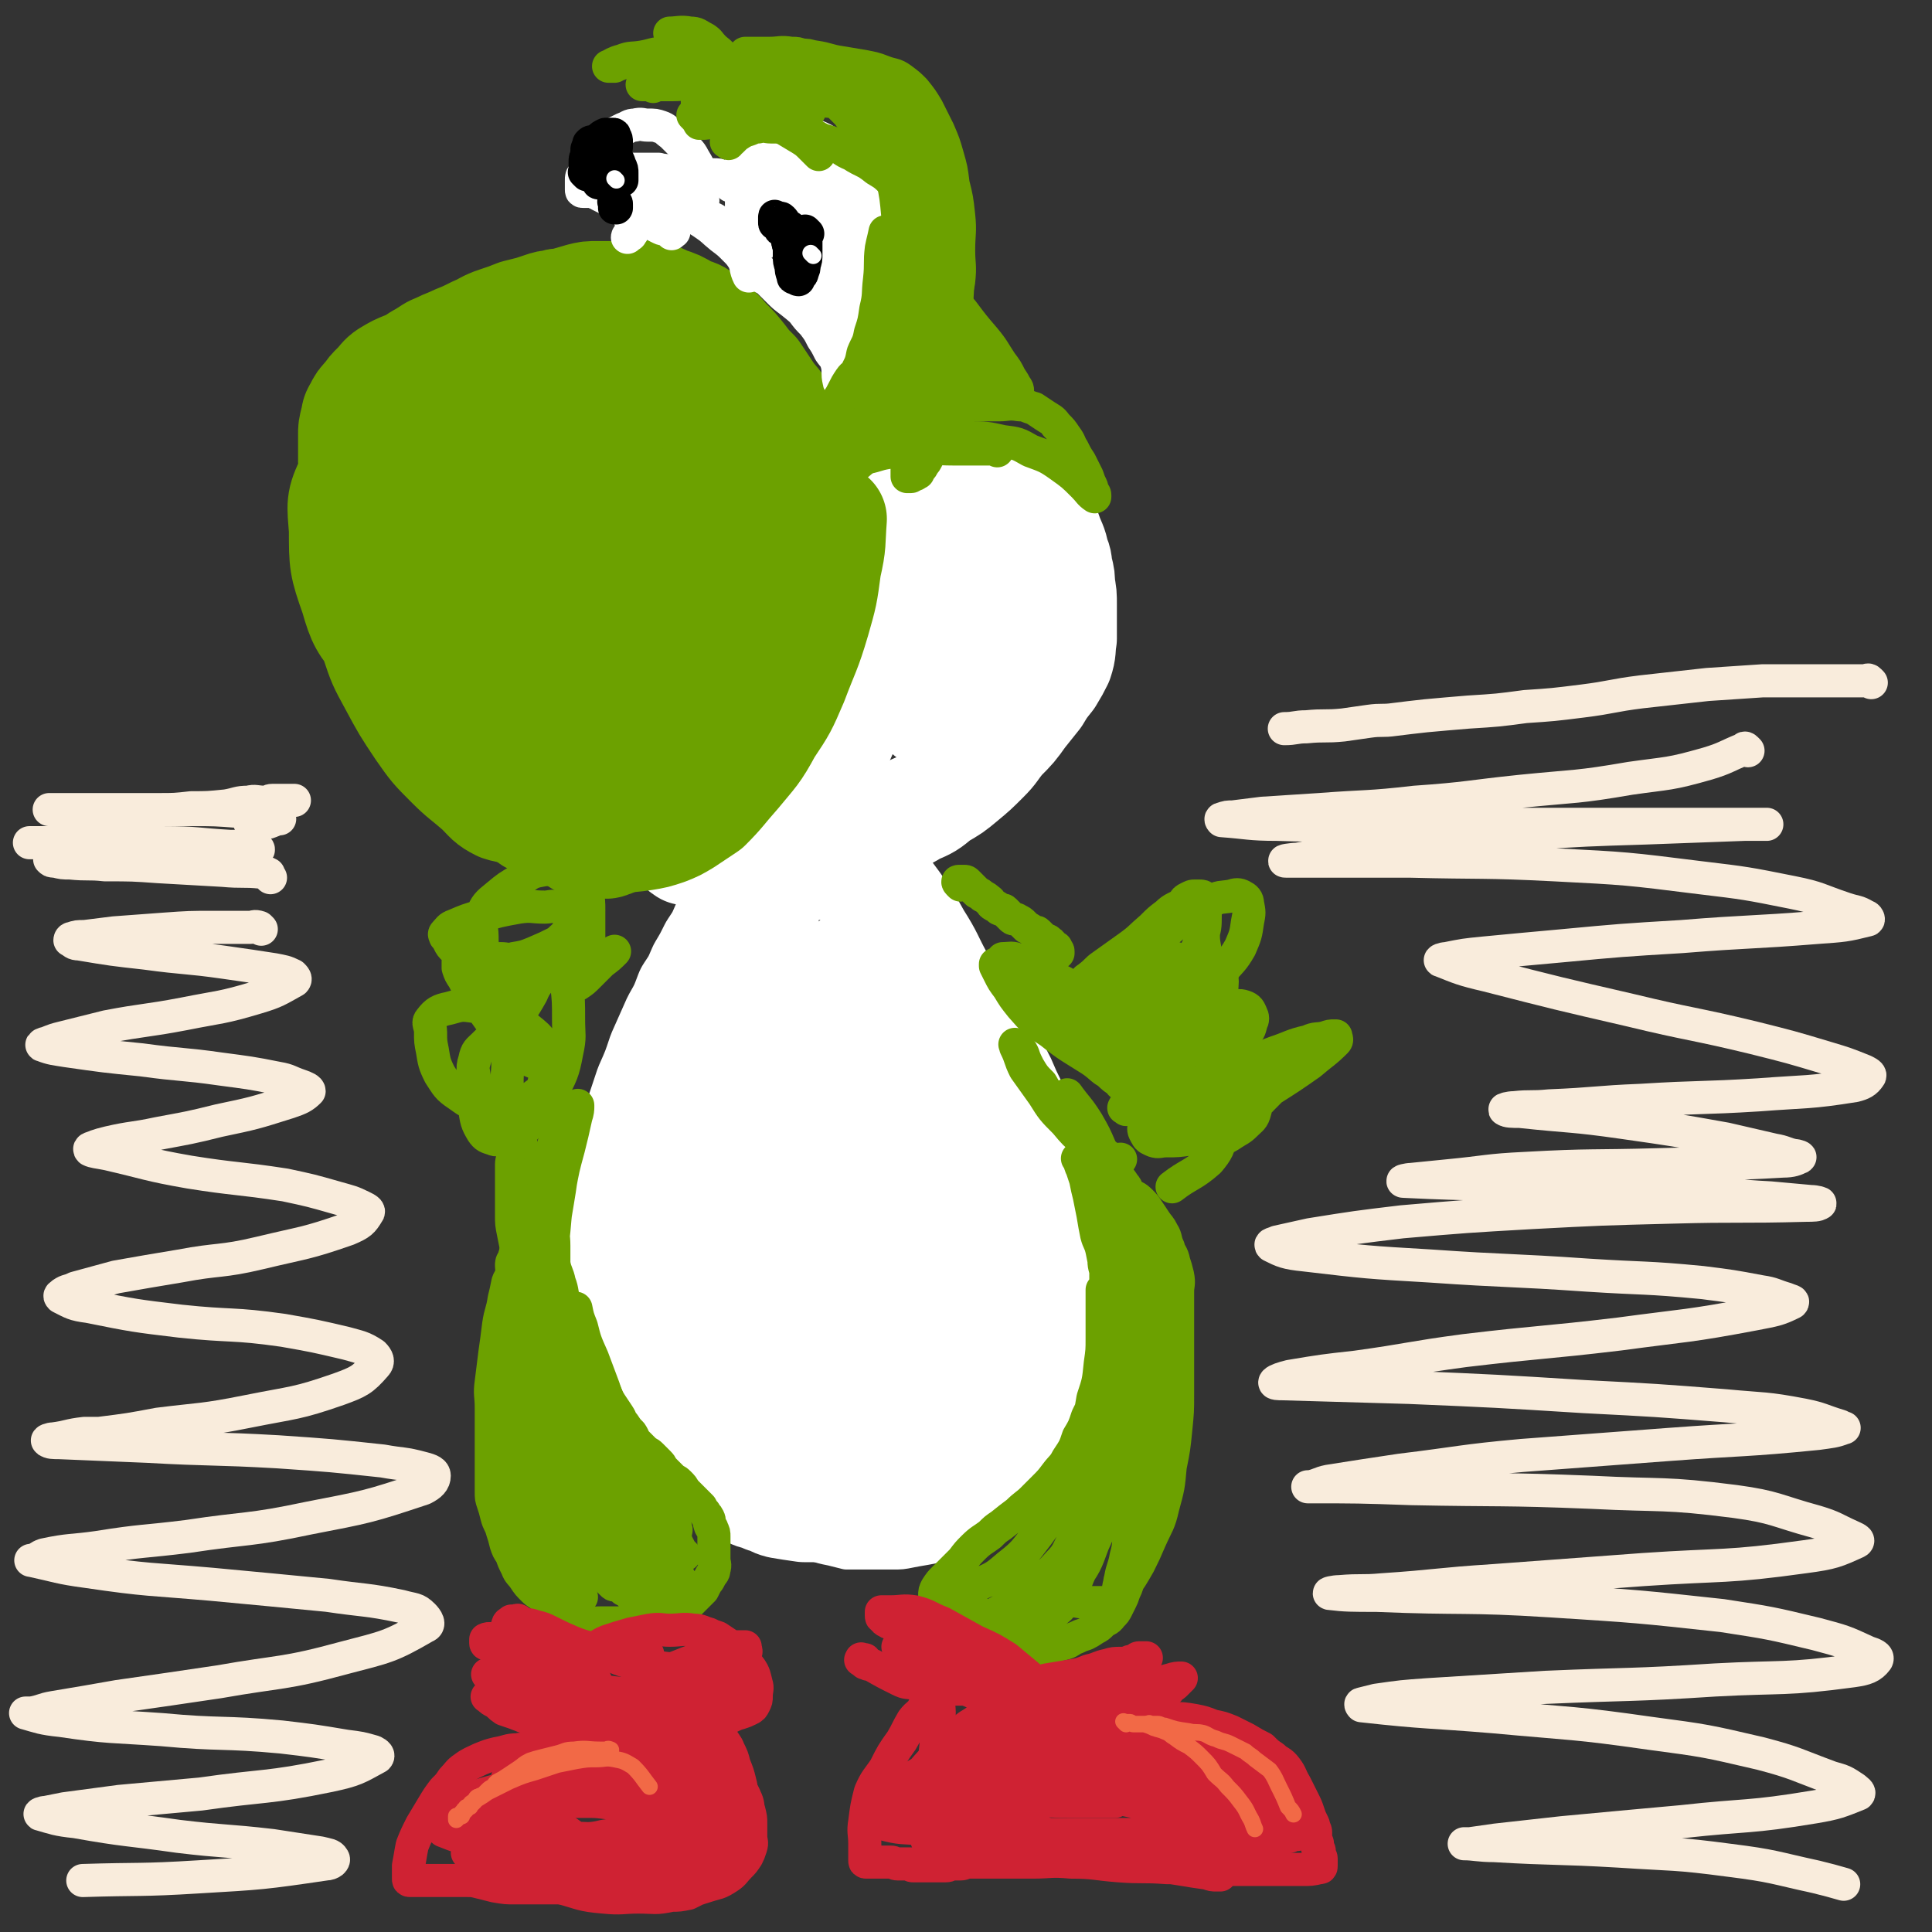 <svg viewBox='0 0 1050 1050' version='1.1' xmlns='http://www.w3.org/2000/svg' xmlns:xlink='http://www.w3.org/1999/xlink'><rect x="0" y="0" width="1050" height="1050" fill="#333333" stroke="none"/><g fill='none' stroke='#6CA100' stroke-width='60' stroke-linecap='round' stroke-linejoin='round'><path d='M230,248c-1,-1 -2,-1 -1,-1 0,-1 1,0 2,0 5,-1 5,-2 9,-4 7,-4 7,-4 14,-8 7,-4 7,-4 13,-8 7,-4 6,-4 13,-7 6,-3 6,-3 11,-6 6,-3 6,-3 12,-5 7,-2 8,-2 15,-3 6,-1 6,-2 11,-2 7,0 7,0 14,0 5,0 5,0 11,0 5,0 5,-1 9,0 5,1 5,1 9,3 5,2 6,2 11,5 4,2 4,3 8,6 5,3 5,3 10,6 4,3 4,3 7,6 4,3 3,3 7,7 4,3 4,3 7,7 3,3 3,3 5,7 3,5 3,5 5,10 2,4 1,4 2,9 1,4 1,4 2,9 0,5 0,5 0,10 0,5 1,5 0,11 -1,6 -2,6 -4,13 -3,9 -3,9 -7,18 -4,8 -4,8 -9,15 -3,8 -3,8 -7,15 -3,6 -3,6 -7,12 -4,7 -4,7 -9,13 -5,7 -4,7 -10,13 -7,7 -7,7 -16,14 -6,5 -6,5 -13,9 -6,4 -7,4 -14,7 -7,3 -6,4 -14,6 -7,2 -7,1 -14,2 -8,1 -8,2 -16,2 -5,0 -5,0 -10,0 -7,0 -8,1 -14,-1 -6,-3 -6,-4 -11,-9 -8,-7 -9,-7 -16,-14 -9,-9 -9,-9 -16,-19 -8,-12 -8,-12 -15,-25 -6,-11 -6,-11 -10,-23 -4,-12 -4,-12 -6,-24 -2,-12 -2,-12 -3,-24 -1,-10 0,-10 0,-20 0,-7 -1,-8 1,-14 2,-7 3,-7 7,-13 4,-6 5,-6 10,-10 6,-4 6,-4 12,-7 7,-3 8,-2 15,-4 10,-3 10,-3 19,-5 11,-2 11,-2 21,-4 9,-2 9,-2 18,-3 9,-1 9,-1 18,-2 9,0 9,-1 18,0 8,0 8,0 16,2 7,2 8,2 14,6 8,5 8,4 14,11 7,8 6,9 10,18 4,11 4,11 6,22 2,11 2,12 1,23 -1,11 0,11 -3,21 -4,11 -4,12 -11,20 -9,10 -10,10 -21,17 -10,6 -11,7 -22,9 -14,3 -15,3 -28,2 -12,-1 -13,-1 -23,-6 -10,-5 -11,-6 -18,-14 -8,-8 -8,-9 -12,-19 -5,-12 -7,-13 -7,-27 -1,-34 -2,-35 4,-68 4,-17 6,-17 16,-31 8,-10 9,-11 21,-16 11,-5 13,-5 24,-4 16,2 18,2 31,11 16,11 16,13 28,29 11,14 11,15 17,31 6,16 5,17 7,34 2,15 3,16 0,31 -3,15 -3,17 -12,28 -12,14 -14,15 -31,22 -21,10 -22,8 -45,12 -19,3 -20,4 -39,2 -20,-2 -22,0 -39,-9 -15,-8 -14,-11 -25,-25 -9,-11 -10,-12 -14,-26 -6,-17 -6,-18 -6,-36 -1,-14 -2,-15 4,-27 8,-16 11,-17 24,-29 11,-10 11,-11 25,-17 16,-6 17,-7 34,-7 16,0 17,2 31,9 17,8 18,8 32,21 13,11 14,12 24,27 9,13 8,13 14,28 3,10 3,10 4,21 1,12 4,13 0,24 -4,12 -6,12 -15,21 -9,8 -10,9 -22,13 -18,6 -19,5 -38,7 -14,2 -15,3 -29,0 -14,-2 -15,-3 -27,-10 -13,-7 -13,-8 -23,-18 -9,-9 -9,-9 -15,-20 -5,-12 -5,-12 -7,-25 -2,-15 -2,-16 -1,-31 1,-12 0,-13 4,-24 5,-11 6,-11 14,-20 6,-8 6,-8 13,-14 5,-5 6,-5 12,-9 6,-3 6,-3 12,-5 9,-4 9,-4 18,-7 6,-2 6,-2 13,-3 6,-1 6,-1 12,-1 6,0 6,-2 12,0 9,3 9,4 17,10 7,4 7,5 13,11 6,6 6,6 11,14 4,7 4,7 6,14 3,11 2,11 3,22 1,10 1,10 0,20 -1,10 0,10 -4,20 -4,10 -5,10 -12,19 -6,6 -6,6 -13,12 -7,6 -7,7 -15,10 -8,3 -9,2 -17,1 -9,-1 -10,0 -19,-4 -9,-5 -9,-6 -17,-15 -7,-8 -8,-9 -13,-19 -5,-11 -5,-11 -7,-23 -2,-12 -2,-12 -2,-24 0,-10 -1,-10 1,-20 2,-9 3,-9 8,-16 5,-6 5,-7 12,-9 8,-2 9,-2 17,0 10,3 10,3 19,10 10,8 11,8 18,19 8,12 7,12 11,25 4,11 3,12 4,23 1,8 2,8 0,16 -2,7 -1,8 -6,13 -5,6 -6,6 -14,8 -8,3 -9,3 -18,2 -9,-1 -10,0 -18,-4 -8,-6 -8,-7 -14,-15 -7,-11 -7,-11 -12,-23 -4,-13 -4,-13 -6,-26 -1,-9 -1,-9 -1,-17 0,-9 -1,-9 2,-17 2,-5 2,-6 7,-9 6,-3 7,-3 13,-3 11,0 12,-1 21,3 10,6 10,8 17,17 8,10 7,11 13,22 4,8 5,8 7,16 2,7 1,7 2,14 0,3 0,3 0,7 0,3 0,3 -1,5 -2,2 -2,2 -5,3 -4,1 -5,1 -9,1 -7,-1 -8,0 -14,-3 -9,-5 -8,-6 -15,-13 -6,-5 -6,-5 -11,-11 -5,-6 -5,-6 -10,-11 -4,-4 -4,-4 -8,-8 -3,-3 -2,-3 -5,-6 -2,-2 -3,-2 -5,-4 -2,-1 -2,-1 -4,-2 -2,-1 -1,-1 -3,-2 -1,-1 -2,-1 -3,-1 -1,0 -1,0 -2,0 -2,0 -2,0 -4,0 -3,0 -3,0 -5,0 -2,0 -2,0 -4,0 -2,1 -2,1 -4,2 -2,1 -2,1 -3,2 -2,1 -1,1 -3,2 -2,1 -2,1 -4,2 -2,1 -2,1 -3,2 -1,0 0,1 -1,1 -1,1 -1,1 -2,1 0,0 -1,0 -1,0 -1,0 -1,1 -1,2 -1,0 -1,-1 -1,-1 -1,0 -1,0 -1,0 -1,-1 -1,-1 -1,-2 0,-2 -1,-2 -1,-4 0,-2 0,-2 0,-4 0,-3 0,-3 0,-5 0,-3 0,-3 0,-6 0,-3 0,-3 1,-7 1,-3 0,-3 2,-6 2,-4 2,-4 5,-7 2,-3 2,-3 5,-6 3,-3 3,-4 6,-6 5,-3 5,-3 10,-5 5,-2 5,-3 9,-5 5,-3 4,-3 9,-5 4,-2 5,-2 9,-4 5,-2 5,-2 11,-5 5,-2 5,-3 11,-5 6,-2 6,-2 11,-4 4,-1 4,-1 8,-2 3,-1 3,-1 6,-2 3,-1 3,-1 5,-1 3,-1 3,-1 5,-1 2,0 2,0 5,0 3,0 3,0 5,0 3,0 3,0 5,0 3,0 3,0 6,0 3,0 3,0 6,1 4,1 4,1 7,2 4,1 4,2 7,3 4,2 4,1 8,3 4,2 4,2 7,4 3,2 3,1 6,3 3,2 3,2 6,5 4,3 4,3 7,7 3,4 3,4 6,9 3,4 3,5 5,9 3,5 2,5 5,10 3,6 3,5 6,11 3,5 2,5 5,10 2,4 3,4 4,8 2,6 2,6 3,12 1,6 2,6 2,11 1,7 0,7 0,13 0,5 0,5 0,9 0,4 0,4 0,8 0,3 0,3 0,5 0,2 -1,2 -1,4 0,1 0,1 0,2 0,1 -1,1 -1,2 -1,0 0,0 0,1 0,1 0,1 0,2 0,0 0,0 0,0 0,1 0,1 0,1 0,1 0,1 0,1 0,1 0,1 0,1 1,0 1,1 2,0 2,-2 2,-3 4,-5 3,-4 3,-3 5,-7 3,-5 2,-5 4,-9 2,-5 2,-5 4,-10 2,-4 2,-4 3,-9 1,-4 1,-4 1,-8 0,-4 0,-4 0,-8 0,-8 0,-8 -1,-16 -1,-4 -2,-4 -3,-9 -2,-3 -2,-3 -3,-6 -3,-5 -2,-6 -5,-10 -3,-6 -4,-6 -7,-10 -4,-6 -4,-6 -8,-12 -4,-4 -4,-4 -7,-8 -4,-5 -4,-5 -8,-9 -3,-3 -3,-4 -6,-6 -4,-4 -4,-4 -9,-8 -3,-2 -3,-1 -7,-3 -5,-3 -5,-3 -11,-5 -4,-2 -4,-2 -9,-3 -5,-1 -5,0 -11,0 -4,0 -4,0 -9,0 -4,0 -4,0 -8,0 -5,0 -5,0 -9,1 -7,2 -7,2 -13,4 -7,3 -6,4 -13,8 -3,2 -3,2 -7,4 '/></g>
<g fill='none' stroke='#6CA100' stroke-width='18' stroke-linecap='round' stroke-linejoin='round'><path d='M399,74c-1,-1 -1,-1 -1,-1 -1,-1 0,0 0,0 0,0 0,0 0,0 1,0 1,0 1,0 1,0 1,0 3,0 2,0 2,0 5,0 5,0 5,0 10,1 4,1 4,2 8,3 5,2 5,2 9,4 5,3 5,3 10,6 7,3 7,2 13,5 5,3 5,3 10,7 4,2 3,2 7,6 3,3 3,3 6,7 2,3 2,3 4,7 3,5 3,5 4,11 2,5 1,6 2,11 1,4 1,5 1,9 1,5 1,5 1,11 0,5 0,5 0,10 0,5 0,5 0,10 0,7 1,7 0,13 -1,6 0,7 -2,12 -3,8 -5,9 -8,15 '/><path d='M470,208c-1,-1 -1,-1 -1,-1 -1,-1 0,0 0,0 0,0 0,1 0,1 0,1 0,1 0,1 0,2 1,2 0,3 -3,3 -4,3 -8,5 -5,3 -5,4 -11,5 -8,3 -9,2 -17,3 -3,1 -3,0 -7,0 '/><path d='M440,233c-1,-1 -1,-1 -1,-1 -1,-1 0,0 0,0 0,0 0,-1 0,-1 1,-2 2,-2 3,-4 '/></g>
<g fill='none' stroke='#FFFFFF' stroke-width='18' stroke-linecap='round' stroke-linejoin='round'><path d='M407,113c-1,-1 -1,-1 -1,-1 -1,-1 0,0 0,0 0,0 1,0 1,0 2,0 2,0 4,0 5,0 5,0 10,1 7,1 7,2 13,4 8,3 8,3 15,6 9,4 10,4 18,10 5,4 5,4 9,10 4,6 5,6 7,14 2,5 0,5 0,11 0,5 1,5 0,9 -1,4 -2,4 -5,7 -2,3 -2,4 -5,5 -3,2 -4,1 -7,1 -4,0 -5,0 -7,-2 -6,-6 -5,-7 -8,-14 -5,-10 -5,-10 -9,-21 -4,-10 -4,-10 -6,-20 -2,-7 -2,-7 -3,-15 -1,-5 -1,-5 -1,-11 0,-4 -1,-5 0,-8 1,-3 1,-3 3,-4 3,-2 3,-2 6,-2 5,-1 6,-2 10,0 6,3 6,4 11,10 8,10 8,10 14,20 4,8 3,9 6,17 2,11 2,11 3,22 1,7 1,7 1,14 0,4 0,4 -1,8 -1,3 -2,4 -4,5 -2,1 -3,2 -5,1 -4,-1 -5,-1 -7,-3 -7,-7 -7,-8 -11,-16 -7,-12 -7,-12 -12,-25 -4,-11 -3,-11 -6,-23 -3,-9 -3,-9 -4,-19 -1,-6 -1,-6 -1,-13 0,-2 0,-2 0,-5 0,-1 0,-2 0,-1 3,1 5,0 7,3 7,13 6,14 12,28 5,15 6,15 10,30 4,13 4,13 6,26 2,9 2,9 3,19 1,4 0,4 0,9 0,2 1,3 0,4 -1,1 -3,1 -4,0 -6,-4 -6,-5 -11,-11 -9,-13 -9,-13 -17,-28 -7,-14 -7,-14 -13,-29 -4,-14 -5,-14 -7,-28 -2,-9 -1,-9 -2,-19 0,-6 0,-6 0,-12 0,-2 -1,-3 0,-4 2,-2 4,-3 6,-1 8,5 9,5 14,13 8,12 7,13 13,27 5,13 5,13 8,27 3,10 3,10 5,20 1,7 1,7 1,14 0,3 0,3 0,5 0,2 1,3 0,3 -1,1 -3,0 -4,-1 -5,-4 -5,-4 -9,-9 -6,-10 -5,-11 -11,-22 -5,-9 -5,-9 -10,-18 -5,-7 -5,-7 -9,-14 -3,-4 -3,-4 -5,-8 -1,-2 -1,-2 -2,-3 -1,-1 -2,-2 -1,-1 3,6 4,7 8,15 5,11 5,11 10,22 5,9 4,10 10,19 3,7 4,7 8,14 2,4 1,4 3,8 1,3 1,3 2,5 1,1 1,1 1,2 0,0 0,1 0,1 -1,0 -1,-1 -2,-2 -4,-4 -4,-5 -8,-9 -3,-4 -4,-4 -8,-8 -4,-4 -4,-4 -9,-8 -4,-3 -4,-3 -7,-6 -2,-2 -2,-2 -4,-4 -2,-2 -2,-2 -4,-3 -2,-1 -2,-2 -3,-3 -1,-1 -1,-1 -1,-1 -1,-1 -1,-1 -2,-2 -1,-1 -1,-1 -1,-1 -1,-1 -1,-1 -1,-1 -1,-1 -1,-1 -1,-1 -1,-1 -2,-1 -1,-1 2,1 3,2 6,4 5,4 5,4 10,9 4,3 4,3 8,7 4,4 4,4 7,8 3,4 3,4 6,7 3,4 3,4 5,8 2,3 2,3 4,7 2,3 3,3 4,7 1,4 0,5 1,9 0,2 2,1 2,3 1,2 0,2 0,4 0,1 1,1 1,2 0,1 0,1 0,2 0,1 1,0 1,1 0,1 0,1 0,2 0,0 1,-1 1,-1 1,0 0,1 0,1 0,1 1,0 2,0 0,0 0,1 0,1 1,1 1,0 2,0 1,0 1,1 2,0 3,-2 3,-2 5,-5 3,-5 3,-5 5,-10 2,-5 2,-5 3,-9 1,-5 1,-6 1,-11 0,-5 0,-5 0,-11 0,-5 0,-5 0,-11 -1,-6 -1,-6 -2,-13 -1,-4 -2,-4 -3,-8 -1,-4 -1,-4 -2,-7 -1,-3 -1,-3 -2,-6 -1,-3 -1,-3 -2,-5 -1,-3 -1,-3 -2,-5 -1,-3 -2,-3 -3,-5 -1,-2 -1,-2 -2,-3 -1,-2 -1,-2 -2,-4 -1,-2 -1,-2 -2,-3 -1,-2 -2,-1 -3,-2 -2,-1 -1,-2 -2,-3 -2,-1 -2,0 -4,-1 -2,-1 -2,-1 -3,-2 -2,-1 -2,-1 -4,-1 -3,0 -3,0 -5,0 -3,0 -3,0 -5,0 -3,0 -3,-1 -5,0 -3,1 -2,2 -4,4 -2,2 -2,2 -3,4 -2,3 -2,3 -4,6 -2,3 -3,3 -4,6 -1,3 -1,3 -2,5 -1,2 -1,2 -1,3 -1,1 -1,1 -1,2 0,1 0,2 -1,2 -1,0 -1,0 -1,0 -1,0 -1,1 -1,1 -1,1 -1,0 -1,0 -2,-2 -2,-3 -2,-5 -1,-5 0,-5 0,-11 0,-4 0,-4 0,-8 0,-4 -1,-4 0,-9 1,-4 0,-4 2,-8 2,-3 2,-3 5,-7 3,-2 3,-2 6,-4 3,-2 3,-3 6,-4 3,-1 3,-1 6,-1 3,0 3,0 5,0 4,0 4,-1 7,0 4,1 4,1 8,3 4,3 3,3 7,6 6,4 6,4 11,9 4,4 4,4 8,8 4,4 4,4 7,8 5,5 5,5 8,11 3,4 3,4 5,10 3,6 3,7 4,14 1,6 1,6 2,13 1,7 1,7 1,14 0,6 0,6 0,13 0,6 1,6 0,13 0,4 -1,4 -2,8 -1,3 0,3 -1,5 0,2 0,2 -1,3 -1,1 -1,1 -2,2 0,0 0,1 0,1 0,1 0,1 0,2 0,0 -1,0 -1,0 -1,0 0,1 0,1 0,1 0,1 0,1 0,1 0,1 0,1 0,-2 0,-3 0,-6 0,-7 0,-7 0,-13 0,-9 0,-9 -1,-17 -1,-11 -1,-12 -3,-22 -2,-10 -2,-10 -5,-20 -3,-9 -3,-8 -6,-17 -3,-8 -3,-8 -6,-16 -2,-4 -2,-5 -5,-8 -3,-4 -3,-5 -8,-6 -4,-2 -5,-1 -10,-1 '/><path d='M413,86c-1,-1 -2,-1 -1,-1 0,-1 0,0 1,0 0,0 0,0 0,0 1,0 1,0 1,0 1,0 1,-1 1,-1 0,0 0,0 -1,0 -3,0 -4,-1 -7,0 -2,1 -2,2 -4,3 '/><path d='M397,101c-1,-1 -1,-1 -1,-1 -1,-1 0,0 0,0 0,0 0,-1 0,-1 0,-1 -1,0 -1,-1 -1,-1 -1,-1 -2,-2 -2,-1 -3,-1 -5,-1 -2,0 -2,0 -4,0 -3,0 -3,0 -5,0 -3,0 -3,-1 -6,0 -3,1 -3,2 -5,3 -2,1 -2,1 -4,2 -2,1 -2,2 -4,3 -1,1 -2,0 -3,1 -2,1 -2,1 -3,2 -2,1 -2,1 -3,3 -1,1 -1,2 -2,3 -1,2 -1,2 -2,3 -1,1 -1,1 -1,2 -1,2 -1,2 -1,3 -1,2 -1,2 -1,3 0,1 0,1 0,2 0,1 0,1 -1,2 0,1 -1,1 -1,1 -1,0 -1,1 -1,1 '/><path d='M377,109c-1,-1 -1,-1 -1,-1 -1,-2 -1,-2 -2,-3 -3,-2 -3,-2 -6,-4 -3,-2 -3,-2 -6,-4 -3,-2 -3,-1 -7,-3 -3,-1 -2,-1 -5,-2 -2,0 -2,0 -4,0 -2,0 -2,0 -3,0 -2,0 -2,-1 -3,0 -1,1 -1,1 -2,2 -1,1 -1,0 -2,1 -1,1 -1,1 -1,2 -1,0 -1,0 -1,0 -1,1 -1,0 -1,0 -1,0 0,1 0,1 0,1 0,1 0,1 1,-1 2,-1 3,-2 2,-2 2,-2 4,-3 3,-2 3,-2 6,-2 3,0 3,0 6,0 3,0 3,0 6,0 3,1 4,0 6,2 4,2 3,3 6,6 3,3 3,3 5,7 1,2 1,2 2,4 1,3 1,3 2,5 1,1 1,1 2,2 0,1 0,1 0,2 '/><path d='M382,109c-1,-1 -1,-1 -1,-1 -1,-1 0,0 0,0 0,0 0,0 -1,0 -3,0 -3,0 -6,0 -3,0 -3,0 -6,-1 -3,0 -3,0 -5,-1 -2,0 -2,-1 -3,-1 -1,0 -1,0 -2,0 -1,0 -1,0 -1,0 -1,0 -2,0 -1,0 2,1 2,1 5,2 6,2 7,2 13,5 7,3 7,4 14,7 5,3 5,3 11,6 3,2 3,3 6,5 2,2 2,2 4,3 1,1 1,0 2,1 0,0 1,1 1,1 -7,-4 -8,-4 -15,-8 -12,-5 -12,-6 -25,-11 -12,-5 -12,-4 -24,-9 -9,-3 -9,-3 -17,-7 '/><path d='M376,114c-1,-1 -1,-1 -1,-1 -1,-1 0,0 0,0 0,0 0,0 0,0 -1,0 -1,1 -3,1 -1,0 -1,0 -2,0 '/><path d='M378,114c-1,-1 -1,-1 -1,-1 -1,-1 0,0 0,0 -1,1 -2,1 -4,1 -2,0 -2,0 -5,0 -2,0 -2,0 -4,0 -2,0 -2,0 -4,0 -1,0 -1,0 -2,0 -2,0 -2,0 -3,0 -1,0 -1,1 -2,1 -1,0 -2,0 -3,0 -1,0 -1,1 -2,1 0,0 -1,0 -1,0 -1,0 -1,0 -1,0 -1,0 -1,0 -1,0 -1,0 -1,0 -1,0 -1,0 -1,0 -1,0 0,0 -1,0 -1,0 0,0 0,1 0,1 0,1 0,2 1,2 3,1 3,0 6,1 3,1 3,1 6,2 2,1 2,1 4,2 2,1 2,0 4,1 1,0 1,1 2,2 0,0 0,-1 0,-1 1,0 2,0 1,0 -1,0 -1,0 -3,-1 -4,-2 -4,-2 -8,-4 -5,-3 -5,-3 -10,-6 -4,-2 -4,-2 -8,-4 -4,-2 -4,-1 -7,-3 -2,-1 -2,-1 -4,-2 -1,-1 -1,-1 -2,-1 -1,-1 -1,-1 -2,-1 -1,0 -1,0 -2,0 -1,0 -1,0 -1,0 -1,0 -1,0 -1,0 -1,0 -1,0 -1,0 -1,0 -1,0 -1,-1 0,0 0,0 0,-1 0,-1 0,-1 0,-2 0,-1 0,-1 0,-2 0,-2 0,-2 1,-3 1,-2 1,-2 2,-3 1,-2 1,-2 2,-3 1,-2 1,-2 2,-3 1,-2 1,-2 2,-3 1,-2 2,-1 3,-3 1,-1 1,-2 2,-3 1,-2 1,-2 2,-3 1,-1 2,-1 3,-2 2,-1 2,-1 4,-2 3,-1 3,-2 6,-2 4,-1 4,0 7,0 4,0 4,0 7,1 3,1 3,2 6,4 3,3 3,3 6,6 3,3 4,3 6,7 3,5 3,5 4,10 1,4 0,4 0,8 '/><path d='M367,102c-1,-1 -1,-1 -1,-1 -1,-1 0,0 0,0 -2,0 -2,0 -4,0 -4,0 -4,0 -7,0 -3,0 -3,0 -6,0 -2,0 -2,0 -4,0 -2,0 -2,1 -3,1 -1,0 -1,0 -2,0 -1,0 -1,1 -1,1 -1,1 -1,0 -1,1 0,0 0,1 0,1 3,1 3,1 6,2 6,1 6,0 12,2 7,2 7,3 14,6 6,3 6,2 12,6 6,4 5,4 10,8 4,3 4,3 7,6 3,3 3,3 5,6 2,4 1,5 3,9 '/><path d='M469,476c-1,-1 -2,-1 -1,-1 0,-1 0,0 1,0 1,0 1,-1 2,-1 1,0 1,0 2,0 2,0 2,0 3,0 3,0 3,0 5,1 5,3 4,4 8,7 4,4 4,4 8,7 4,4 4,4 7,7 4,4 4,3 8,7 3,4 3,4 6,8 3,4 4,4 7,8 4,5 4,5 7,10 5,6 5,6 9,12 4,6 3,7 7,13 4,7 5,6 8,12 4,7 4,7 7,13 3,7 3,7 6,13 3,8 3,8 6,15 2,7 2,7 4,14 2,7 2,6 4,13 2,8 1,8 3,16 2,6 2,6 3,11 2,8 2,8 3,16 1,7 1,7 1,14 1,4 1,4 1,9 0,7 0,7 0,13 0,6 0,6 0,11 0,6 0,6 -1,12 -2,8 -2,8 -4,16 -2,7 -2,7 -4,14 -2,6 -2,7 -5,12 -3,6 -3,6 -7,11 -4,6 -4,6 -8,11 -3,4 -4,4 -8,8 -4,4 -4,4 -7,7 -4,4 -4,4 -7,7 -4,3 -3,3 -7,6 -4,3 -4,3 -8,5 -4,2 -4,2 -8,4 -7,2 -7,2 -14,4 -5,1 -6,1 -11,2 -5,1 -5,1 -10,1 -4,0 -4,0 -9,0 -4,0 -4,0 -8,0 -4,0 -4,0 -8,0 -4,-1 -4,-1 -8,-2 -5,-1 -5,-1 -11,-3 -5,-2 -5,-2 -11,-4 -5,-2 -5,-2 -10,-5 -5,-2 -5,-2 -9,-5 -4,-3 -5,-3 -8,-6 -4,-4 -4,-4 -7,-8 -3,-4 -4,-3 -7,-7 -4,-5 -4,-5 -7,-10 -4,-5 -4,-5 -8,-10 -2,-3 -3,-3 -5,-7 -2,-4 -2,-4 -4,-8 -1,-3 -1,-3 -2,-5 -1,-3 -1,-3 -1,-6 0,-2 0,-2 -1,-5 0,-3 0,-3 -1,-6 0,-3 -1,-3 -1,-5 -1,-3 0,-3 -1,-6 0,-3 -1,-3 -1,-6 0,-3 0,-3 0,-6 0,-5 0,-5 0,-10 0,-5 0,-5 0,-9 0,-4 0,-4 0,-8 0,-5 0,-5 0,-9 1,-5 1,-5 2,-10 1,-5 1,-5 3,-10 1,-8 1,-8 3,-16 2,-7 2,-7 4,-14 2,-8 2,-8 4,-15 2,-9 3,-9 5,-17 3,-9 2,-9 5,-17 2,-8 3,-8 5,-15 2,-7 1,-8 3,-14 2,-6 2,-6 4,-11 2,-5 1,-5 3,-11 2,-6 2,-6 4,-11 3,-6 3,-6 6,-12 4,-7 3,-8 7,-14 3,-6 4,-6 7,-12 3,-3 3,-3 5,-7 2,-3 3,-3 5,-6 2,-3 2,-3 4,-5 2,-2 2,-2 4,-3 2,-1 2,-2 4,-3 2,-1 2,-1 4,-1 2,0 3,0 5,0 5,1 6,-1 9,2 8,7 7,9 13,18 9,14 10,14 18,28 9,17 8,17 16,35 7,17 7,17 13,34 7,20 7,20 12,41 6,23 7,23 11,46 3,21 2,21 3,42 1,19 1,19 1,38 0,12 0,13 -2,25 -1,9 -2,9 -5,17 -2,5 -2,5 -6,9 -3,3 -3,4 -8,4 -9,1 -11,3 -19,-1 -11,-6 -11,-9 -19,-20 -11,-15 -12,-16 -18,-33 -8,-23 -8,-24 -12,-48 -4,-25 -3,-25 -4,-51 -1,-31 -2,-31 0,-61 2,-20 2,-21 8,-40 4,-12 4,-14 12,-23 5,-6 7,-8 14,-8 9,-1 13,-2 20,5 17,18 16,20 28,43 14,27 13,27 22,56 9,31 9,31 13,63 4,27 3,27 3,54 0,17 2,18 -3,34 -4,10 -6,11 -15,18 -6,5 -8,6 -16,6 -15,0 -18,2 -32,-5 -17,-10 -18,-13 -30,-30 -14,-21 -14,-23 -22,-47 -9,-26 -8,-27 -11,-54 -3,-21 -3,-22 -1,-43 2,-19 1,-21 8,-38 4,-9 5,-12 13,-15 8,-3 13,-3 19,4 14,17 15,21 20,44 7,33 8,35 4,68 -4,35 -12,38 -21,67 '/></g>
<g fill='none' stroke='#FFFFFF' stroke-width='60' stroke-linecap='round' stroke-linejoin='round'><path d='M455,607c-1,-1 -2,-1 -1,-1 0,-1 1,0 1,-1 0,0 0,-2 0,-1 0,2 0,3 0,6 0,8 0,8 1,15 2,19 3,19 4,38 1,14 1,14 1,27 0,9 1,9 0,17 0,4 0,4 -2,7 -1,1 -1,2 -3,2 -2,0 -3,0 -4,-2 -5,-13 -5,-13 -7,-27 -4,-21 -4,-21 -5,-42 -1,-22 0,-22 0,-43 0,-17 0,-17 0,-33 0,-5 0,-5 0,-10 0,-2 -1,-5 0,-4 7,6 9,9 15,19 13,20 13,20 23,42 12,25 12,25 21,52 7,21 7,22 11,44 3,16 3,16 4,32 1,8 0,8 0,15 0,3 1,4 0,5 -1,2 -3,3 -5,2 -9,-7 -12,-8 -18,-19 -11,-20 -10,-21 -16,-44 -8,-27 -7,-28 -11,-56 -4,-24 -3,-24 -4,-49 -1,-20 0,-20 0,-40 0,-12 -1,-12 0,-24 1,-5 1,-6 4,-10 2,-2 4,-3 7,-2 9,2 12,1 18,8 13,14 12,16 21,35 10,22 9,23 17,46 8,22 9,22 13,45 5,20 4,21 5,42 1,14 2,14 0,28 -1,10 -2,10 -6,19 -2,3 -3,4 -7,5 -4,2 -5,3 -9,1 -9,-5 -10,-6 -16,-14 -10,-17 -10,-18 -17,-36 -8,-22 -7,-23 -12,-46 -5,-20 -4,-20 -7,-41 -2,-12 -1,-12 -3,-23 -1,-6 -1,-6 -2,-12 0,-2 -1,-4 0,-3 7,4 9,6 15,13 12,13 12,13 21,28 10,15 9,16 18,32 9,15 9,15 17,30 5,9 5,10 10,19 2,4 2,4 5,9 1,2 1,2 2,3 0,1 1,2 1,1 1,-13 2,-14 0,-27 -2,-17 -4,-17 -8,-33 -4,-14 -3,-14 -8,-28 -4,-12 -4,-12 -9,-23 -4,-11 -4,-11 -9,-21 -4,-9 -4,-9 -9,-17 -4,-7 -4,-7 -8,-14 -3,-5 -3,-5 -6,-10 -3,-5 -3,-5 -5,-10 -2,-4 -2,-4 -3,-7 -2,-4 -2,-4 -3,-8 -1,-4 -2,-4 -3,-8 -1,-4 0,-4 -1,-7 -1,-3 -1,-3 -2,-5 -1,-2 -1,-2 -1,-3 0,-1 0,-1 0,-2 0,-2 0,-2 0,-3 0,-1 -1,0 -1,-1 0,-1 0,-1 0,-2 0,-1 -1,-1 -1,-1 -1,-1 -1,-1 -1,-2 0,-1 0,-1 -1,-1 0,-1 -1,0 -1,-1 0,0 0,-1 0,-1 0,0 0,1 1,2 5,7 5,6 10,13 7,10 7,10 12,19 7,11 6,11 12,22 6,11 6,11 11,22 5,11 4,11 8,22 4,13 4,13 8,25 3,12 3,13 5,25 2,9 2,9 4,19 1,9 1,9 2,18 1,9 0,9 1,17 0,8 1,8 1,16 0,8 0,8 0,16 0,7 0,7 -1,14 -1,5 -1,5 -2,10 -1,7 -1,7 -3,14 -2,6 -2,5 -4,11 -2,5 -2,5 -4,10 -3,6 -3,5 -6,11 -3,4 -3,4 -6,9 -4,4 -4,4 -8,7 -5,4 -5,4 -10,7 -5,3 -5,3 -10,5 -5,2 -5,3 -9,4 -5,2 -5,1 -9,2 -5,1 -5,1 -10,2 -5,1 -5,1 -9,1 -6,0 -6,0 -12,0 -5,0 -5,0 -10,0 -7,-1 -7,-1 -13,-2 -4,-1 -4,-2 -8,-3 -4,-2 -4,-1 -8,-3 -4,-2 -5,-2 -8,-4 -4,-2 -4,-3 -7,-5 -5,-3 -5,-3 -10,-5 -3,-2 -3,-2 -6,-5 -3,-2 -3,-2 -6,-5 -4,-4 -3,-4 -6,-8 -3,-4 -3,-4 -5,-7 -3,-5 -3,-5 -6,-9 -3,-5 -3,-5 -5,-10 -3,-4 -3,-3 -5,-7 -2,-4 -2,-4 -3,-8 -2,-5 -2,-5 -3,-10 -2,-6 -2,-6 -3,-13 -1,-5 0,-6 -1,-11 -1,-6 -2,-5 -2,-11 -1,-4 0,-4 0,-8 0,-5 0,-5 0,-10 0,-5 0,-5 0,-10 1,-8 0,-8 2,-15 2,-7 3,-7 5,-13 2,-6 2,-6 3,-11 2,-6 1,-6 3,-11 2,-6 2,-6 4,-12 2,-6 2,-6 4,-12 4,-9 4,-9 7,-18 4,-9 4,-9 8,-18 4,-7 4,-7 7,-15 4,-6 4,-6 7,-13 3,-5 3,-5 6,-11 4,-6 4,-6 7,-13 4,-5 4,-5 8,-11 2,-4 2,-4 4,-8 2,-3 2,-3 4,-6 1,-2 1,-2 2,-3 1,-1 0,-1 1,-2 0,-1 0,-1 1,-1 1,-1 1,0 1,-1 0,-1 0,-2 0,-1 0,0 0,0 0,1 0,8 1,8 0,16 -1,13 -1,13 -3,26 -3,18 -4,18 -6,36 -3,19 -3,19 -5,39 -3,21 -4,21 -7,43 -2,19 -1,20 -2,39 -1,15 -1,15 -1,30 0,14 0,14 0,28 0,11 0,12 1,23 1,8 2,8 4,16 2,5 1,5 4,9 2,4 3,4 6,7 4,3 4,3 9,5 3,2 3,2 7,3 4,1 4,1 8,1 3,0 3,0 5,0 2,0 2,0 3,0 1,0 1,0 1,0 1,0 1,0 1,0 -3,-5 -4,-6 -8,-10 -10,-10 -10,-9 -20,-19 -10,-10 -10,-10 -20,-20 -11,-11 -11,-11 -21,-23 -5,-7 -5,-7 -10,-14 -2,-4 -3,-4 -4,-7 -1,-2 -1,-3 0,-3 3,-1 4,-2 8,-1 13,5 14,5 26,14 18,12 18,12 33,27 13,12 12,13 24,26 9,10 9,10 18,20 4,5 4,5 8,10 2,2 2,1 3,3 0,1 0,2 0,2 -2,-4 -1,-5 -4,-9 -11,-15 -12,-15 -24,-29 -14,-16 -15,-16 -28,-32 -11,-12 -10,-12 -21,-24 -5,-6 -5,-5 -10,-11 -2,-3 -2,-3 -4,-5 -1,-1 -2,-2 -1,-1 1,2 2,3 5,6 12,13 13,13 25,26 12,12 12,12 23,25 7,8 7,8 13,16 4,4 3,4 7,8 1,1 2,2 3,2 0,0 0,0 0,-1 -2,-13 0,-14 -5,-26 -6,-20 -8,-19 -17,-38 -9,-18 -10,-17 -18,-36 -8,-17 -7,-17 -14,-35 -4,-12 -5,-12 -8,-24 -4,-11 -3,-12 -5,-24 -2,-8 -2,-9 -2,-17 0,-7 0,-7 0,-14 0,-5 0,-5 0,-11 0,-5 0,-6 1,-11 1,-5 1,-5 3,-9 2,-6 3,-6 5,-11 3,-4 3,-4 6,-9 2,-4 2,-4 4,-8 2,-3 2,-3 3,-6 1,-3 1,-3 2,-5 1,-2 1,-2 2,-3 1,-2 1,-2 2,-3 1,-1 1,-2 1,-3 0,-1 0,-1 0,-1 0,-1 1,-1 2,-1 0,-1 -1,-1 -1,-1 1,-1 1,-1 2,-1 1,0 1,-1 2,-1 2,0 2,0 3,0 2,0 2,0 4,0 2,0 2,0 4,0 3,0 3,0 5,0 2,0 2,0 4,0 1,0 1,0 2,0 1,0 1,0 2,0 0,0 0,0 0,0 '/><path d='M456,311c-1,-1 -2,-1 -1,-1 0,-1 0,0 1,0 1,0 1,0 1,0 1,0 1,0 1,0 1,-1 1,-1 2,-3 0,-1 0,-1 1,-2 3,-4 3,-4 6,-7 2,-2 2,-1 4,-3 3,-2 3,-2 6,-4 4,-3 4,-3 7,-5 4,-3 4,-3 8,-5 4,-2 4,-2 7,-3 4,-2 4,-2 9,-3 3,-1 3,-1 7,-2 5,-1 5,-1 10,-2 3,-1 3,-1 6,-1 3,0 3,0 6,0 3,0 3,0 6,0 2,0 2,0 4,0 3,0 3,0 5,1 2,1 2,1 4,2 3,2 3,2 5,4 3,2 3,3 4,5 3,4 2,4 4,8 2,6 3,6 4,12 2,4 1,4 2,8 1,4 1,4 1,8 1,5 1,5 1,11 0,5 0,5 0,10 0,4 0,4 0,8 -1,6 0,6 -2,12 -2,4 -2,4 -5,9 -4,5 -4,5 -7,10 -4,5 -4,5 -8,10 -5,7 -5,7 -11,13 -5,6 -4,6 -9,11 -6,6 -6,6 -12,11 -6,5 -6,5 -13,9 -6,5 -6,5 -13,8 -5,3 -5,3 -10,5 -3,2 -3,3 -7,5 -5,2 -5,2 -10,3 -3,1 -3,1 -7,2 -4,1 -4,1 -9,1 -6,1 -6,1 -12,1 -6,0 -6,0 -13,0 -4,0 -4,0 -8,-1 -5,-1 -5,-2 -9,-3 '/><path d='M373,462c-1,-1 -2,-1 -1,-1 0,-1 1,0 3,0 4,-1 4,-1 7,-2 7,-3 7,-3 13,-6 8,-5 9,-4 16,-10 9,-6 9,-7 17,-15 8,-8 8,-8 16,-17 11,-13 11,-12 20,-26 9,-12 8,-13 15,-25 7,-11 7,-11 14,-22 3,-6 2,-6 5,-11 2,-4 2,-4 4,-8 1,-3 1,-3 2,-5 1,-2 0,-2 1,-3 0,-1 1,-1 1,-2 0,-1 0,-1 0,-2 0,-1 0,-1 0,-1 0,-1 0,-1 0,-1 0,-1 0,-1 0,-1 0,-1 0,-1 0,-1 '/><path d='M471,308c-1,-1 -2,-2 -1,-1 1,0 2,0 3,1 1,1 1,1 2,2 2,3 2,2 3,5 1,7 1,7 1,14 0,11 0,11 -2,21 -3,13 -4,13 -8,25 -5,11 -5,11 -11,22 -3,7 -3,7 -7,14 -2,4 -3,4 -5,7 -1,2 -1,2 -2,3 -1,1 -1,1 -2,1 -1,0 -1,0 -1,0 0,0 0,-1 0,-1 0,-4 -1,-4 0,-9 1,-9 2,-9 4,-18 3,-12 3,-11 6,-23 3,-10 3,-10 5,-20 2,-7 2,-7 4,-14 2,-4 2,-4 3,-7 1,-2 1,-2 1,-4 1,-2 1,-2 1,-3 0,-1 0,-1 0,-1 0,-1 1,0 1,0 0,1 0,1 0,2 0,7 0,7 0,14 0,6 -1,6 0,12 1,6 1,6 2,12 1,3 1,3 2,6 1,3 1,3 2,5 1,1 1,1 2,2 1,1 1,2 2,2 3,1 3,1 6,0 5,-2 6,-2 10,-6 6,-7 6,-8 10,-17 5,-8 4,-8 8,-17 3,-6 4,-6 6,-12 1,-2 1,-2 2,-5 1,-2 0,-2 1,-4 0,-1 0,-2 1,-2 1,0 1,-1 2,0 0,8 0,8 -1,16 -1,11 0,11 -2,22 -2,9 -3,9 -6,18 -2,4 -1,5 -3,9 -1,3 -2,3 -3,5 -1,2 -1,2 -1,3 -1,0 -1,1 -1,0 -1,-2 -1,-2 0,-5 4,-13 4,-13 8,-26 5,-13 4,-13 9,-25 3,-7 4,-7 7,-14 2,-2 3,-6 3,-4 1,9 1,14 -1,27 -2,9 -3,9 -6,18 '/></g>
<g fill='none' stroke='#6CA100' stroke-width='60' stroke-linecap='round' stroke-linejoin='round'><path d='M285,325c-1,-1 -2,-1 -1,-1 1,-1 2,0 5,0 6,1 6,-1 11,1 12,5 12,4 22,12 12,9 12,10 21,22 7,8 8,9 12,19 3,9 2,10 3,20 1,11 1,11 0,22 -1,9 -1,9 -5,17 -3,7 -3,7 -8,13 -4,3 -4,3 -8,5 -3,2 -3,2 -6,3 -2,1 -2,0 -4,0 -2,0 -2,0 -4,0 -2,0 -2,0 -3,0 -1,0 -1,0 -1,0 -1,0 -1,0 -2,0 -1,0 -1,-1 -1,-1 -1,0 -1,0 -1,0 0,-1 0,-2 1,-2 6,-3 6,-2 12,-4 9,-4 10,-4 18,-10 10,-6 9,-7 17,-16 8,-9 8,-9 15,-19 5,-8 5,-9 10,-17 7,-11 8,-11 14,-22 5,-8 5,-8 8,-17 3,-7 3,-7 5,-15 2,-8 3,-8 3,-16 1,-10 0,-10 0,-20 0,-8 1,-9 0,-17 -1,-7 -2,-6 -5,-13 -3,-5 -2,-5 -5,-10 -4,-5 -4,-5 -8,-10 -2,-3 -2,-3 -5,-5 -2,-2 -3,-2 -5,-3 '/><path d='M391,234c-1,-1 -2,-1 -1,-1 0,-1 0,0 1,0 1,0 1,0 2,0 1,0 1,1 2,1 6,3 6,2 12,5 5,2 5,2 8,5 4,3 4,3 6,5 4,4 4,4 6,8 3,4 3,5 5,9 2,4 3,4 4,7 2,3 1,3 2,6 1,3 1,3 2,6 1,3 1,3 2,7 1,3 1,4 1,8 0,4 0,4 0,8 0,5 0,5 0,10 -1,7 0,8 -2,15 -2,7 -4,6 -7,13 -4,6 -4,6 -8,13 -4,7 -4,7 -9,13 -3,5 -3,5 -6,10 -4,4 -5,4 -9,9 -3,4 -3,4 -6,8 -4,4 -4,4 -9,8 -4,3 -4,3 -9,6 -5,2 -5,3 -10,5 -4,3 -4,2 -9,4 -4,2 -4,2 -8,3 -4,1 -4,1 -7,2 -5,1 -4,2 -9,2 -4,1 -4,0 -8,0 -6,0 -6,0 -13,0 -6,0 -6,1 -12,0 -5,0 -5,-1 -10,-2 -4,-1 -4,-2 -8,-3 -3,-1 -3,-1 -6,-2 -3,-1 -3,-1 -5,-2 -2,-1 -2,-1 -4,-2 -2,-1 -2,-1 -3,-2 -2,-1 -2,0 -3,-1 -1,-1 0,-2 -1,-2 0,-1 -1,0 -1,0 -1,0 -1,0 -1,0 -1,0 -1,0 -1,0 -1,0 -1,0 -1,0 0,1 0,1 0,2 0,2 0,2 1,4 2,3 2,4 4,6 4,4 4,4 8,7 5,4 5,4 9,7 5,3 5,3 9,6 4,2 4,3 7,4 5,2 5,2 9,3 4,1 4,1 9,2 5,1 5,1 11,1 5,0 5,0 11,0 7,0 7,0 14,-1 6,-1 6,-1 12,-3 5,-2 5,-2 10,-5 6,-4 6,-4 12,-8 8,-8 8,-9 16,-18 9,-11 10,-11 17,-24 8,-12 8,-12 14,-26 6,-16 7,-16 12,-33 4,-14 4,-14 6,-29 3,-13 2,-13 3,-26 '/></g>
<g fill='none' stroke='#6CA100' stroke-width='18' stroke-linecap='round' stroke-linejoin='round'><path d='M587,631c-1,-1 -1,-1 -1,-1 -1,-1 0,0 0,0 0,0 1,0 1,0 0,0 0,1 0,1 0,2 0,2 1,4 1,3 1,3 2,6 1,5 1,5 2,9 1,5 1,5 2,10 1,6 1,6 2,11 1,4 2,4 3,9 1,5 1,5 2,10 1,6 1,6 2,12 1,7 1,7 2,13 1,6 2,6 3,13 2,6 2,6 3,13 1,5 2,5 2,10 1,4 0,4 0,9 0,6 1,6 1,12 1,6 0,6 1,12 0,5 0,5 1,11 0,4 1,4 1,9 0,8 0,8 0,16 0,5 0,5 0,10 0,4 0,4 0,8 0,4 0,5 -1,8 -1,4 -1,4 -2,7 -1,4 0,4 -1,7 -1,3 -1,3 -2,5 -1,3 -1,3 -2,5 -1,2 -1,2 -2,4 -1,2 -1,2 -3,4 -2,3 -3,2 -5,4 -2,2 -2,2 -4,3 -3,2 -3,2 -5,3 -3,1 -3,1 -5,2 -3,1 -3,2 -6,3 -4,1 -4,1 -7,2 -4,1 -4,1 -8,2 -3,1 -3,1 -6,1 -3,1 -3,1 -5,1 -2,0 -2,0 -4,0 -2,0 -2,0 -4,0 -2,0 -2,0 -3,0 -2,0 -2,0 -4,0 -2,0 -2,-1 -3,-1 -2,-1 -2,0 -4,-1 -2,-1 -1,-2 -3,-3 -2,-1 -3,-1 -4,-2 -3,-2 -2,-2 -4,-4 -2,-2 -2,-2 -3,-3 -2,-2 -2,-1 -3,-3 -1,-1 0,-1 -1,-2 -1,-1 -1,-1 -2,-2 -1,-1 -1,-1 -1,-1 -1,-1 -1,-1 -1,-2 0,-1 -1,-1 -1,-2 0,-2 0,-2 0,-3 0,-2 0,-2 0,-3 0,-2 0,-2 1,-4 2,-3 2,-3 4,-5 2,-2 2,-2 4,-4 3,-3 3,-3 6,-6 3,-4 3,-4 6,-7 4,-4 5,-4 9,-7 3,-3 3,-3 6,-5 5,-4 5,-4 9,-7 4,-4 5,-4 8,-7 3,-3 3,-3 6,-6 4,-4 4,-4 7,-8 3,-4 4,-4 6,-8 4,-6 4,-6 6,-12 3,-5 3,-5 5,-11 3,-6 3,-6 5,-12 2,-6 2,-6 3,-12 1,-4 2,-4 2,-9 1,-5 0,-5 0,-11 0,-5 0,-5 0,-11 0,-6 0,-6 0,-12 0,-5 0,-5 0,-11 0,-3 -1,-3 -1,-7 -1,-5 0,-5 -1,-10 -1,-4 -1,-4 -2,-8 -1,-4 0,-4 -1,-7 0,-3 -1,-3 -1,-6 0,-2 0,-2 0,-4 0,-2 -1,-2 -1,-3 -1,-2 0,-2 -1,-4 -1,-2 -1,-2 -2,-4 0,-1 0,-1 0,-2 0,-1 0,-1 0,-2 0,-1 0,-1 0,-1 0,-1 0,-1 0,-1 0,-1 0,-1 0,-1 1,3 0,3 1,6 2,7 2,7 4,13 2,7 2,7 4,14 3,10 3,10 5,19 2,9 2,9 3,19 1,9 2,9 2,19 1,12 1,12 0,23 -1,11 0,11 -2,22 -2,11 -2,10 -5,21 -2,8 -2,8 -5,15 -3,9 -3,9 -6,18 -4,8 -4,8 -8,15 -4,7 -3,8 -9,14 -6,7 -7,6 -14,12 -5,4 -4,4 -9,8 -3,3 -3,2 -6,4 -3,2 -3,2 -5,3 -2,1 -2,1 -4,2 -1,1 -1,1 -2,1 -1,0 0,1 -1,1 -1,0 -1,0 -1,0 -1,0 -1,1 0,1 1,1 1,0 3,0 6,0 6,1 12,0 5,-1 6,0 11,-2 6,-3 6,-3 11,-7 7,-6 7,-6 13,-13 7,-10 7,-10 11,-21 5,-11 5,-11 9,-23 2,-8 1,-8 2,-17 1,-8 0,-8 0,-15 0,-4 0,-4 0,-8 0,-3 0,-3 0,-5 0,-1 0,-1 0,-2 0,-1 0,-2 0,-1 0,1 0,2 0,4 0,7 1,7 0,14 -1,10 -1,10 -3,19 -2,10 -2,10 -4,20 -3,10 -3,10 -6,19 -3,8 -4,7 -7,15 -3,5 -3,5 -6,11 -3,4 -3,4 -7,7 -4,3 -5,4 -9,5 -4,1 -4,1 -8,1 -5,0 -5,1 -9,0 -3,-1 -3,-1 -6,-2 -3,-1 -3,-1 -6,-3 -3,-2 -3,-2 -5,-4 -2,-2 -2,-2 -3,-3 -2,-1 -2,-1 -3,-2 -1,-1 0,-1 -1,-2 -1,-1 -1,-1 -1,-1 -1,-1 -1,-1 -2,-1 -1,0 -1,0 -1,-1 0,-1 0,-1 0,-1 0,-1 -1,0 -1,0 0,0 1,0 1,0 3,0 3,0 6,0 4,-1 4,0 8,-2 9,-4 9,-4 16,-10 9,-7 9,-8 16,-17 8,-11 8,-11 14,-22 6,-14 6,-14 11,-29 3,-11 3,-11 5,-23 3,-9 3,-9 4,-19 1,-7 1,-7 1,-14 0,-6 0,-6 0,-12 0,-3 0,-3 0,-6 0,-2 0,-2 0,-4 0,-1 0,-1 0,-2 0,-1 0,-2 0,-2 0,0 1,0 1,1 1,4 0,4 1,8 1,7 2,7 3,14 2,8 1,9 2,17 1,10 2,10 2,19 1,9 1,9 0,18 -1,9 0,9 -2,18 -2,9 -2,9 -5,18 -3,8 -3,8 -6,16 -3,6 -3,6 -6,12 -3,4 -3,4 -5,8 -2,3 -2,3 -3,5 -1,2 -1,2 -2,3 -1,1 -1,1 -2,2 -1,1 0,1 -1,2 0,1 -1,0 -1,1 0,1 0,1 0,1 0,1 0,1 0,2 0,0 0,0 0,1 1,1 2,1 3,2 6,1 6,1 12,2 2,0 2,0 4,0 3,0 3,0 5,0 3,0 3,0 5,-1 4,-2 4,-3 6,-6 5,-7 5,-7 9,-14 3,-6 3,-6 6,-13 4,-9 5,-9 7,-18 3,-11 3,-11 4,-22 2,-10 2,-10 3,-20 1,-10 1,-10 1,-19 0,-9 0,-9 0,-18 0,-7 0,-7 0,-15 0,-6 0,-6 0,-12 0,-5 0,-5 0,-11 0,-4 1,-4 0,-9 -1,-4 -1,-4 -2,-7 -1,-5 -2,-4 -3,-8 -2,-4 -1,-5 -3,-8 -2,-4 -2,-3 -4,-6 -2,-3 -2,-3 -4,-6 -2,-3 -2,-3 -4,-5 -3,-3 -3,-2 -6,-4 -2,-2 -1,-3 -3,-5 -2,-3 -2,-3 -4,-5 -2,-2 -2,-2 -3,-3 -1,-1 -1,-1 -2,-2 -1,-1 0,-1 -1,-2 -1,-1 -1,-1 -1,-1 -1,-1 -1,-1 -1,-1 -1,-1 -1,-1 -1,-1 -1,-1 -1,-1 -1,-1 0,1 0,1 0,2 1,4 1,4 3,7 4,7 4,7 7,14 4,7 4,7 7,15 4,10 4,10 6,20 3,10 3,10 5,19 2,11 2,11 3,21 1,12 2,12 2,24 1,11 0,11 0,21 0,11 1,11 0,21 -1,11 -1,11 -3,21 -2,9 -2,9 -5,18 -2,5 -2,5 -4,11 -2,4 -2,4 -4,8 -1,3 -1,3 -2,6 -1,2 -1,2 -2,3 -1,1 -1,1 -1,2 -1,1 -1,1 -1,2 0,1 0,1 0,1 1,-2 0,-3 1,-6 1,-6 2,-6 3,-12 2,-7 1,-7 2,-14 1,-7 1,-7 2,-15 1,-6 1,-6 1,-13 1,-8 1,-8 1,-16 0,-8 0,-8 0,-16 0,-9 0,-9 0,-17 0,-9 0,-9 0,-17 0,-8 0,-8 0,-17 0,-8 0,-8 0,-16 0,-7 0,-7 -1,-15 -2,-9 -2,-9 -4,-18 -2,-7 -2,-7 -4,-15 -3,-9 -2,-9 -5,-18 -3,-7 -3,-7 -6,-15 -3,-7 -3,-7 -7,-14 -5,-8 -6,-8 -11,-15 '/><path d='M301,665c-1,-1 -1,-2 -1,-1 -1,0 0,0 0,1 0,0 0,1 0,1 0,1 0,1 0,2 0,2 0,2 0,4 0,4 0,4 0,7 0,4 0,4 1,8 1,5 2,5 3,10 2,5 1,6 3,11 2,5 3,4 5,10 2,4 2,5 4,9 2,5 2,5 4,10 2,4 2,5 4,10 2,4 2,4 4,8 2,4 2,5 4,8 2,3 2,3 4,6 2,3 1,3 3,5 2,3 2,3 4,5 2,3 1,3 3,5 2,2 2,2 4,4 2,2 2,1 4,3 2,2 2,2 4,4 2,2 1,2 3,4 2,2 2,2 4,4 2,2 2,1 4,3 2,2 2,2 3,4 2,2 2,2 3,3 2,2 2,2 3,3 2,2 2,2 3,3 1,2 1,2 2,3 1,2 1,1 2,3 1,2 0,2 1,4 0,1 1,1 1,2 1,2 1,2 1,4 0,2 0,2 0,3 0,3 0,3 0,5 0,2 0,2 0,4 0,3 1,3 0,6 0,2 -1,2 -2,4 -1,2 -1,2 -2,3 -1,2 -1,2 -2,4 -2,2 -2,2 -4,4 -2,2 -2,2 -4,4 -3,2 -3,3 -6,4 -5,2 -5,2 -9,3 -5,1 -5,1 -9,2 -5,1 -5,1 -10,1 -3,0 -3,0 -6,0 -4,0 -4,0 -7,0 -6,0 -6,1 -11,0 -3,-1 -3,-2 -5,-3 -3,-2 -3,-2 -5,-3 -4,-2 -4,-2 -7,-4 -3,-2 -2,-2 -4,-4 -2,-2 -3,-2 -5,-4 -3,-3 -3,-3 -5,-6 -2,-3 -3,-3 -4,-6 -2,-4 -2,-4 -3,-7 -2,-3 -2,-3 -3,-6 -1,-4 -1,-4 -2,-7 -1,-4 -2,-4 -3,-8 -1,-4 -1,-4 -2,-7 -1,-3 -1,-3 -1,-6 0,-3 0,-3 0,-6 0,-4 0,-4 0,-7 0,-4 0,-4 0,-8 0,-6 0,-6 0,-12 0,-7 0,-7 0,-13 0,-7 -1,-7 0,-14 1,-8 1,-8 2,-16 1,-7 1,-7 2,-15 1,-7 2,-7 3,-14 1,-4 1,-4 2,-9 1,-3 2,-2 2,-5 1,-2 0,-2 0,-4 0,-2 0,-2 1,-3 0,-1 1,-1 1,-2 0,-1 0,-1 0,-1 0,-1 1,-1 1,-1 1,-1 0,-1 0,-1 0,-1 0,-1 0,-1 0,-1 0,0 1,0 0,0 1,0 1,0 2,5 2,6 4,12 4,10 4,10 6,21 3,12 4,12 6,24 3,15 2,15 5,29 3,14 3,13 6,26 3,11 2,12 5,22 2,10 3,9 5,18 2,7 2,7 4,14 2,4 3,3 4,7 1,2 0,2 1,4 1,2 1,2 2,3 1,1 1,1 2,2 1,1 2,0 3,1 2,1 2,1 3,2 2,1 2,1 3,2 2,1 2,1 3,2 1,0 1,1 1,1 1,1 0,1 1,1 1,0 2,0 2,0 -2,-1 -4,-1 -6,-3 -5,-6 -5,-6 -9,-13 -5,-6 -5,-6 -9,-11 -3,-4 -3,-4 -6,-8 -2,-3 -2,-3 -4,-5 -1,-2 -1,-2 -2,-3 -1,-1 -1,-1 -1,-2 0,-1 -1,-1 0,-1 3,-1 4,-1 7,0 9,3 9,3 18,7 8,5 8,6 16,12 5,3 5,3 9,7 4,3 4,3 6,6 2,2 1,2 2,4 0,1 1,1 1,1 0,1 1,1 0,2 -4,0 -5,1 -9,-1 -9,-3 -9,-3 -17,-8 -8,-6 -7,-6 -15,-13 -6,-5 -6,-5 -11,-11 -4,-4 -3,-4 -6,-8 -2,-3 -3,-3 -4,-6 -1,-2 -1,-2 -1,-4 0,-2 -1,-2 0,-3 1,-1 1,-2 3,-2 5,-1 5,-1 10,0 5,2 6,2 11,5 5,4 4,5 8,9 3,4 3,4 5,8 2,3 2,3 3,6 1,2 0,2 0,4 0,2 1,2 0,3 -1,1 -1,2 -2,2 -3,1 -4,1 -7,1 -4,0 -5,0 -8,-2 -5,-3 -5,-3 -9,-7 -4,-4 -4,-4 -6,-8 -3,-4 -3,-4 -4,-8 -1,-4 -1,-4 -1,-8 0,-4 -1,-4 1,-7 2,-3 3,-4 6,-5 5,-2 5,-1 10,-1 6,0 6,-2 12,0 6,2 6,4 12,9 4,3 4,3 8,8 2,4 2,4 4,8 2,3 2,3 3,6 1,2 0,2 0,3 0,1 0,1 0,2 -1,1 -1,2 -2,2 -4,1 -4,0 -7,0 -5,0 -5,1 -9,-1 -5,-2 -5,-3 -10,-6 -5,-4 -5,-4 -10,-7 -5,-4 -5,-4 -10,-9 -4,-4 -4,-4 -8,-8 -5,-5 -4,-5 -8,-9 -5,-6 -6,-5 -10,-11 -4,-6 -4,-6 -8,-13 -1,-4 -1,-4 -2,-8 '/><path d='M316,868c-1,-1 -1,-1 -1,-1 -1,-1 0,-1 0,-1 0,-2 1,-2 0,-4 -1,-4 -2,-4 -3,-8 -3,-6 -3,-6 -5,-13 -3,-8 -2,-8 -4,-15 -3,-10 -4,-10 -6,-19 -4,-11 -4,-11 -6,-23 -2,-8 -1,-8 -2,-17 -1,-8 -2,-8 -3,-16 -1,-6 0,-6 0,-13 0,-5 0,-5 0,-9 0,-3 1,-3 1,-5 1,-2 1,-2 1,-4 0,-1 0,-1 0,-2 0,-1 1,-2 1,-2 0,0 0,0 0,1 0,6 0,6 0,13 0,11 0,11 0,21 0,12 0,12 1,23 2,12 3,12 5,24 2,12 2,12 4,23 2,8 1,8 3,17 1,6 2,6 3,13 1,3 0,3 1,5 0,2 1,2 1,3 0,1 0,1 0,2 0,0 0,1 0,0 -1,0 -2,0 -3,-1 -5,-4 -5,-3 -9,-8 -4,-4 -4,-4 -7,-10 -4,-5 -4,-6 -7,-12 -2,-6 -2,-6 -4,-11 -2,-7 -3,-7 -4,-15 -1,-8 0,-8 0,-16 0,-10 0,-10 0,-20 0,-8 -1,-8 0,-15 0,-7 1,-7 2,-13 1,-3 2,-3 2,-6 0,-2 0,-2 0,-4 0,-2 1,-2 1,-3 0,-1 0,-1 0,-2 0,-1 1,-1 1,-1 1,0 1,0 1,1 1,6 1,6 2,12 2,8 2,8 5,16 4,13 3,13 7,25 4,12 5,11 9,22 5,11 5,11 10,22 3,8 3,7 6,15 3,5 3,5 5,10 2,3 2,3 3,6 1,1 1,3 1,2 -2,-5 -3,-7 -6,-13 -3,-9 -4,-9 -7,-19 -5,-11 -5,-10 -9,-21 -3,-10 -2,-10 -4,-19 -2,-7 -2,-7 -3,-14 -1,-3 -1,-3 -2,-6 -1,-2 -1,-2 -1,-4 0,-1 0,-1 0,-2 0,-1 0,-1 0,-1 1,0 2,-1 3,0 6,5 6,5 11,11 7,8 6,8 13,16 7,9 7,8 15,17 7,8 7,7 13,15 6,7 5,7 10,15 3,3 3,4 5,7 2,2 2,2 3,4 1,2 1,2 2,3 1,1 1,1 1,1 0,0 -1,0 -1,0 -5,-5 -6,-5 -11,-10 -8,-7 -8,-7 -15,-16 -8,-8 -8,-8 -15,-16 -8,-10 -7,-10 -14,-20 -5,-8 -5,-9 -9,-17 -5,-6 -4,-7 -9,-13 -2,-3 -3,-3 -5,-6 -2,-2 -2,-2 -3,-4 0,-1 0,-2 0,-1 3,3 4,5 7,10 7,9 7,9 13,18 7,9 7,10 14,19 5,8 6,8 11,16 5,7 5,7 9,14 3,4 3,4 5,8 1,2 1,2 2,4 1,2 2,3 1,3 0,1 -1,0 -2,-1 -4,-4 -4,-4 -8,-9 -4,-5 -4,-5 -8,-11 -5,-5 -4,-5 -8,-11 -5,-6 -6,-6 -10,-13 -4,-7 -3,-7 -6,-14 -3,-7 -4,-7 -7,-13 -3,-6 -3,-6 -6,-12 -3,-5 -3,-5 -5,-9 -2,-4 -1,-4 -2,-7 -1,-3 -1,-3 -2,-5 -1,-3 -1,-3 -1,-6 -1,-5 -1,-5 -1,-10 -1,-3 -1,-3 -1,-7 -1,-4 0,-4 -1,-9 -1,-4 -1,-4 -2,-9 -1,-4 0,-4 -1,-8 -1,-5 -1,-5 -2,-10 -1,-5 -1,-5 -1,-10 0,-5 0,-5 0,-11 0,-5 0,-5 0,-9 0,-4 0,-4 0,-7 0,-3 1,-3 1,-5 0,-2 0,-2 0,-3 0,-1 1,-1 2,-1 0,-1 -1,-1 -1,-1 0,-1 1,-2 1,-1 1,3 1,4 1,8 1,9 1,9 2,18 2,13 2,13 4,27 3,14 3,14 5,28 2,11 2,11 4,22 3,13 3,12 6,25 3,9 2,10 5,19 2,7 3,7 5,14 2,5 1,5 3,10 1,4 2,4 3,7 1,3 1,4 2,7 1,3 2,2 3,5 2,6 3,6 4,11 '/><path d='M337,817c-1,-1 -1,-1 -1,-1 -1,-1 -1,-1 -2,-2 -2,-3 -2,-4 -4,-8 -4,-6 -4,-6 -6,-13 -4,-9 -4,-9 -7,-18 -3,-9 -3,-9 -5,-18 -2,-8 -2,-8 -4,-16 -2,-7 -2,-7 -3,-15 -1,-7 -1,-8 -2,-15 -1,-6 -2,-6 -2,-12 -1,-6 0,-6 0,-12 0,-5 0,-5 0,-10 0,-6 -1,-6 0,-12 1,-6 1,-6 2,-12 1,-6 1,-6 2,-13 1,-5 1,-5 2,-11 1,-4 1,-5 2,-9 1,-3 1,-3 2,-6 1,-3 1,-3 1,-5 0,-2 0,-2 0,-3 0,-1 0,-1 1,-2 1,-1 1,-1 1,-2 0,-1 0,-2 0,-1 0,2 0,3 -1,6 -2,9 -2,9 -4,17 -3,11 -3,11 -5,22 -3,16 -2,16 -4,32 -2,15 -2,15 -5,31 -3,14 -4,14 -6,29 -3,13 -3,13 -4,25 -1,11 -1,11 -1,21 0,8 -1,8 0,17 0,7 1,7 2,14 1,6 1,6 3,13 2,4 2,4 4,8 2,5 2,5 4,9 3,4 3,4 5,8 '/><path d='M304,817c-1,-1 -1,-1 -1,-1 -1,-4 0,-5 -1,-8 -2,-6 -4,-6 -6,-12 -4,-8 -4,-8 -7,-17 -4,-9 -4,-9 -6,-18 -2,-7 -2,-7 -3,-15 -2,-8 -2,-8 -3,-16 -1,-7 0,-7 0,-15 0,-7 -1,-7 0,-15 1,-7 1,-7 2,-15 2,-7 2,-7 4,-14 2,-5 3,-5 5,-10 2,-4 2,-4 4,-8 2,-3 2,-3 3,-6 2,-4 1,-4 2,-9 1,-3 1,-3 2,-6 1,-4 1,-4 2,-8 1,-3 0,-3 1,-6 0,-2 1,-2 1,-3 0,-1 0,-1 0,-2 0,-2 1,-2 2,-3 0,0 -1,0 -1,0 0,-1 0,-2 0,-1 0,0 0,1 0,3 -2,9 -3,8 -5,17 -2,9 -2,9 -3,18 -2,11 -3,11 -4,22 -2,12 -3,12 -3,24 -1,11 -1,11 0,23 1,12 1,12 3,24 2,12 2,12 4,24 2,9 3,9 5,19 3,9 3,9 5,18 3,10 3,10 5,19 2,5 2,5 3,10 '/><path d='M350,825c-1,-1 -1,-1 -1,-1 -1,-1 0,-1 0,-1 0,-1 0,-1 0,-1 0,-7 1,-7 0,-13 -2,-8 -3,-8 -6,-15 -4,-11 -4,-11 -8,-22 -4,-9 -4,-9 -7,-18 -3,-8 -3,-8 -6,-16 -4,-9 -4,-9 -6,-17 -2,-5 -2,-5 -3,-10 '/><path d='M522,481c-1,-1 -1,-1 -1,-1 -1,-1 0,-1 0,-1 0,0 1,0 1,0 1,0 1,0 1,0 1,0 1,0 1,0 1,0 1,0 2,1 1,1 1,1 2,2 2,2 2,2 3,3 2,1 2,1 3,2 2,1 2,1 3,2 2,1 1,2 3,3 2,1 2,1 3,2 2,1 2,0 3,1 1,1 1,1 2,2 1,1 1,1 2,2 1,1 2,0 3,1 2,1 2,1 3,2 1,1 1,1 2,2 2,1 2,1 3,2 2,1 2,0 3,1 1,1 1,1 2,2 1,1 0,1 1,1 1,1 1,1 2,1 1,0 1,1 1,1 1,0 1,0 1,1 1,1 1,1 2,2 0,0 -1,0 -1,0 0,0 1,0 2,0 0,0 0,1 0,1 0,1 1,0 1,1 0,0 0,1 0,1 '/><path d='M572,531c-1,-1 -1,-1 -1,-1 -1,-1 0,0 0,0 0,1 0,1 1,3 0,1 0,1 1,3 2,2 2,2 3,4 1,3 1,3 1,5 0,2 0,2 1,3 0,1 1,1 1,2 0,1 0,1 0,1 -1,0 -2,1 -3,0 -4,-2 -4,-2 -7,-4 -5,-3 -5,-4 -8,-7 -4,-4 -3,-4 -6,-7 -3,-3 -3,-3 -6,-6 -2,-2 -2,-2 -3,-3 -1,-1 -1,-1 -1,-2 0,-1 0,-1 0,-1 4,0 5,-1 9,1 7,4 7,5 13,11 11,9 11,9 21,18 8,7 8,6 16,13 5,4 5,4 9,8 3,3 3,3 5,5 1,1 2,2 2,3 0,1 1,1 0,2 -2,1 -2,2 -4,2 -5,1 -6,2 -11,0 -6,-2 -6,-4 -12,-8 -11,-7 -12,-7 -22,-15 -9,-6 -9,-6 -16,-14 -4,-5 -4,-5 -7,-10 -3,-4 -3,-4 -5,-8 -1,-2 -1,-2 -2,-4 0,-1 0,-1 0,-1 2,-1 2,-1 4,0 6,2 7,1 13,4 9,6 8,7 17,15 7,6 7,7 15,13 6,7 6,7 13,13 3,4 3,4 7,8 2,2 2,2 4,4 1,1 1,1 2,2 0,0 -1,0 -1,0 0,1 -1,0 -1,0 -5,-3 -5,-2 -9,-5 -7,-5 -7,-6 -14,-12 -6,-5 -5,-6 -11,-11 -7,-6 -7,-6 -14,-12 -2,-2 -2,-2 -4,-4 -2,-2 -2,-1 -3,-3 -1,-1 -1,-1 0,-2 1,-1 1,-2 3,-2 6,-1 7,-2 12,0 7,3 7,4 14,10 8,6 8,6 16,14 5,5 5,6 9,12 4,6 4,6 7,11 2,3 2,3 3,5 1,2 0,2 0,3 0,1 0,2 -1,2 -5,1 -6,2 -11,0 -7,-3 -7,-5 -14,-11 -9,-8 -8,-8 -17,-17 -8,-7 -8,-7 -15,-14 -5,-5 -5,-6 -9,-11 -3,-4 -3,-4 -5,-7 -1,-2 -1,-2 -1,-4 0,-1 -1,-2 0,-2 4,-1 6,-2 10,0 8,4 8,5 15,12 9,9 9,9 16,19 7,10 7,10 13,19 3,5 3,5 4,11 1,2 1,3 1,5 '/><path d='M591,534c-1,-1 -2,-1 -1,-1 0,-1 1,-1 2,-2 4,-3 4,-4 7,-6 7,-5 7,-5 14,-10 7,-5 6,-5 13,-11 4,-4 4,-4 8,-7 4,-4 5,-3 9,-6 1,-2 1,-2 3,-3 2,-1 2,-1 3,-1 2,0 2,0 3,0 1,0 2,0 2,1 1,4 1,4 1,9 0,7 0,7 -2,13 -3,7 -3,8 -8,14 -6,8 -7,7 -14,15 -6,6 -5,6 -12,11 -4,3 -4,3 -8,5 -3,1 -3,2 -6,2 -2,0 -2,0 -4,0 -2,0 -3,1 -3,0 -1,-2 -1,-3 -1,-5 0,-5 -1,-6 1,-10 5,-8 7,-8 14,-15 9,-9 9,-9 19,-18 8,-7 8,-7 16,-13 5,-3 5,-4 11,-6 5,-3 5,-2 11,-3 3,-1 4,-1 6,0 2,1 3,2 3,4 1,5 1,5 0,10 -1,7 -1,7 -4,14 -4,7 -5,7 -11,14 -5,6 -5,6 -12,12 -9,7 -9,7 -19,12 -5,3 -5,4 -11,5 -4,1 -4,0 -8,0 -3,0 -3,1 -5,0 -3,-2 -3,-2 -4,-5 -2,-4 -1,-4 -1,-8 0,-8 -1,-9 2,-15 6,-10 8,-9 17,-18 6,-6 6,-6 13,-11 3,-2 3,-1 7,-2 4,-1 4,0 7,0 2,0 4,0 4,1 2,4 1,5 1,9 0,6 2,7 0,12 -3,8 -5,8 -11,15 -6,6 -6,6 -14,12 -4,3 -4,3 -8,5 -3,2 -3,1 -6,2 -2,0 -2,0 -3,0 -1,0 -2,1 -2,0 -1,-1 -1,-2 -1,-3 1,-6 1,-7 4,-12 5,-6 6,-6 12,-11 3,-3 4,-2 7,-5 2,-2 2,-2 4,-3 1,-1 2,0 3,0 0,0 1,0 0,0 -1,3 0,4 -2,6 -3,4 -4,3 -7,6 '/><path d='M602,559c-1,-1 -2,-1 -1,-1 0,-1 0,0 1,0 1,0 1,0 1,0 1,0 1,0 3,0 5,0 5,0 10,-1 6,-1 6,-2 13,-3 7,-1 7,-2 14,-2 5,0 5,0 9,0 3,0 3,0 6,0 2,0 2,0 4,1 1,1 2,1 2,2 1,2 1,2 0,4 -1,4 -2,4 -4,7 -4,5 -4,5 -10,8 -7,5 -7,4 -15,7 -6,3 -6,3 -12,4 -3,1 -3,0 -7,0 -3,0 -3,0 -5,0 -1,0 -2,1 -2,0 -1,-2 -1,-2 -1,-4 1,-5 0,-7 3,-10 5,-6 6,-5 12,-9 7,-4 7,-4 14,-6 5,-2 5,-2 10,-3 3,-1 3,-1 6,-1 2,0 2,0 4,0 1,0 1,0 2,0 1,1 1,1 1,2 0,3 0,3 -1,5 -2,4 -3,4 -6,6 -6,3 -7,3 -14,4 -4,1 -4,1 -9,1 -2,0 -3,1 -5,0 -2,0 -2,-1 -3,-2 -2,-3 -2,-4 -2,-7 0,-7 0,-7 3,-13 4,-6 5,-5 10,-11 4,-5 4,-5 10,-9 3,-3 3,-3 6,-4 3,-1 3,0 6,0 2,0 3,-1 4,0 3,1 3,2 4,4 2,5 1,6 1,11 0,4 1,4 0,8 -1,3 0,3 -2,6 -3,4 -3,4 -6,6 -3,2 -3,1 -6,2 -2,1 -2,1 -4,1 -2,0 -2,0 -3,0 -1,0 -1,0 -1,-1 0,-2 -1,-3 0,-4 2,-4 3,-4 6,-6 5,-3 5,-3 10,-4 6,-1 6,0 12,0 3,0 3,-1 6,0 3,1 3,2 4,4 1,2 1,3 0,5 -1,4 -1,4 -4,7 -5,4 -6,3 -11,6 -5,2 -5,2 -9,4 '/><path d='M612,603c-1,-1 -2,-1 -1,-1 0,-1 0,0 1,0 3,0 3,0 5,0 6,0 6,0 11,-1 7,-2 6,-4 13,-6 8,-3 8,-3 16,-5 8,-3 7,-3 15,-5 6,-2 6,-1 12,-2 4,-1 4,-1 7,-1 2,0 2,0 4,0 1,0 1,-1 2,0 0,1 0,2 -1,3 -4,6 -4,6 -10,12 -5,5 -5,6 -12,11 -6,4 -6,4 -13,7 -7,3 -7,3 -14,4 -7,1 -7,1 -13,1 -4,0 -4,1 -7,0 -2,-1 -3,-1 -4,-3 -1,-2 -2,-3 -1,-5 1,-4 1,-5 4,-7 7,-6 8,-6 16,-11 12,-7 12,-6 25,-12 13,-5 13,-5 26,-10 9,-3 9,-4 18,-6 4,-2 5,-1 9,-2 3,-1 3,-1 5,-1 1,0 1,0 1,0 0,1 1,2 0,3 -6,6 -7,6 -14,12 -10,7 -10,7 -21,14 -9,6 -9,6 -19,12 -7,4 -7,4 -15,7 -4,3 -4,3 -9,5 -3,1 -3,1 -5,2 -1,0 -1,0 -1,0 -1,0 -1,0 -1,0 -1,-2 -2,-3 0,-5 3,-5 4,-5 9,-8 6,-4 6,-5 12,-7 4,-2 4,-2 9,-3 3,-1 3,-1 6,-1 2,0 3,-1 4,0 1,1 1,2 1,3 0,4 1,4 0,7 -1,4 -2,4 -5,7 -3,3 -4,3 -7,5 -3,2 -3,2 -6,3 -2,1 -2,0 -4,0 -2,0 -3,1 -4,0 -2,-1 -2,-2 -3,-4 -1,-4 -1,-4 -1,-8 0,-3 -1,-3 0,-6 1,-3 2,-3 4,-4 2,-1 2,-1 3,-1 2,0 2,-1 3,0 2,2 2,3 2,6 1,7 2,8 0,15 -2,7 -2,8 -7,14 -9,8 -11,7 -20,14 '/><path d='M607,636c-1,-1 -1,-1 -1,-1 -1,-1 0,-1 -1,-2 -3,-3 -4,-3 -7,-6 -6,-6 -5,-6 -10,-11 -6,-7 -7,-7 -13,-14 -5,-6 -5,-6 -9,-13 -4,-4 -4,-4 -7,-9 -2,-4 -2,-4 -3,-7 -1,-2 -1,-2 -2,-3 -1,-1 -2,-2 -2,-2 -1,-1 0,0 0,1 3,6 2,6 5,12 5,7 5,7 10,14 5,8 5,8 12,15 5,6 5,6 11,11 5,4 5,3 10,6 3,2 2,2 5,3 2,1 2,0 4,0 '/><path d='M283,621c-1,-1 -1,-1 -1,-1 -1,-1 0,-1 0,-1 -1,-5 -2,-5 -3,-9 -1,-4 -1,-4 -2,-8 -1,-11 -2,-11 -1,-22 0,-11 0,-11 3,-22 4,-9 5,-9 10,-18 2,-5 3,-5 6,-10 2,-3 2,-3 4,-5 1,-1 2,-1 3,-1 2,0 3,-1 3,0 3,4 3,5 3,11 1,9 1,9 1,19 0,9 1,9 -1,18 -2,11 -3,12 -8,22 -5,9 -5,8 -12,16 -3,4 -3,4 -8,7 -3,2 -4,2 -7,2 -3,0 -3,1 -5,0 -3,-1 -4,-1 -6,-4 -3,-5 -3,-6 -4,-12 -1,-7 0,-7 0,-14 0,-7 -2,-7 0,-13 1,-5 2,-5 5,-8 3,-3 3,-3 6,-4 5,-2 5,-2 10,-2 4,0 5,0 8,2 4,2 3,3 5,6 3,4 3,4 4,8 1,5 1,5 0,9 -1,5 -2,6 -5,8 -5,4 -6,4 -13,5 -6,2 -7,2 -14,1 -8,-1 -8,-1 -15,-6 -6,-4 -6,-5 -10,-11 -3,-6 -3,-7 -4,-13 -1,-5 -1,-5 -1,-10 0,-4 -2,-5 0,-7 3,-4 5,-5 10,-6 7,-2 7,-2 14,-1 9,1 9,0 17,3 7,3 6,4 12,9 5,4 5,4 8,8 3,3 3,3 4,6 1,2 0,2 0,3 0,1 1,2 0,2 -3,1 -4,1 -7,0 -7,-3 -8,-3 -13,-8 -7,-7 -7,-8 -13,-16 -5,-7 -5,-7 -9,-14 -3,-4 -3,-4 -5,-8 -2,-3 -2,-3 -3,-6 0,-1 0,-2 0,-3 0,-1 0,-2 1,-2 3,-1 4,-1 7,0 6,1 6,1 11,3 5,2 4,3 8,6 2,1 2,1 3,3 1,1 2,3 1,3 -2,1 -3,1 -6,0 -5,-1 -5,-1 -9,-3 -6,-4 -6,-5 -11,-10 -4,-4 -4,-4 -7,-7 -2,-2 -2,-2 -3,-4 -1,-2 -1,-2 -2,-3 0,-1 -1,-1 0,-2 2,-2 2,-3 5,-4 7,-3 7,-3 14,-5 10,-3 10,-3 21,-5 7,-1 7,0 14,0 3,0 4,-1 7,0 2,0 3,1 4,2 1,1 2,1 2,3 1,4 1,4 0,7 -2,4 -3,4 -6,7 -6,3 -6,3 -13,6 -5,2 -5,2 -11,3 -3,1 -3,0 -7,0 -3,0 -4,1 -6,0 -2,-1 -2,-2 -3,-4 -1,-4 -1,-4 -1,-8 0,-6 -2,-7 0,-12 2,-5 3,-6 8,-10 6,-5 6,-5 13,-9 5,-3 5,-4 11,-5 5,-1 5,0 9,0 4,0 4,-1 7,0 4,1 4,1 6,4 3,3 2,4 3,7 1,6 1,6 1,11 0,8 0,8 0,15 0,6 0,6 -1,11 -1,3 -1,3 -2,6 -1,2 0,2 -1,4 -1,2 -1,2 -1,3 -1,1 -1,1 -1,1 3,-2 3,-2 6,-5 4,-4 4,-4 7,-7 4,-3 4,-3 7,-6 '/><path d='M423,60c-1,-1 -1,-1 -1,-1 -1,-1 0,-1 0,-1 1,-1 0,-2 1,-3 1,-1 1,0 2,-1 1,-1 1,-1 2,-2 1,-1 1,-1 3,-2 2,-1 2,-1 4,-1 3,0 3,0 6,0 3,0 3,0 6,0 4,0 4,0 7,1 5,2 5,3 9,6 5,5 6,5 10,10 5,7 6,7 9,15 4,7 3,8 4,16 2,10 2,10 3,21 1,8 1,8 1,17 0,6 0,6 0,13 0,6 0,6 1,12 1,3 1,3 2,7 1,2 1,2 1,4 0,2 0,2 0,3 0,1 0,1 0,2 0,0 0,2 0,1 0,-2 1,-4 1,-7 1,-8 1,-7 2,-15 1,-7 1,-7 1,-15 0,-5 0,-5 0,-11 0,-6 0,-6 -1,-11 -2,-7 -2,-6 -5,-12 -2,-6 -2,-6 -5,-10 -3,-6 -3,-6 -6,-10 -4,-6 -4,-6 -7,-11 -4,-4 -4,-3 -7,-7 -3,-3 -3,-3 -5,-6 -2,-2 -2,-2 -4,-4 -2,-2 -1,-2 -3,-3 -1,-1 -1,-1 -2,-1 -1,0 -1,-1 -1,-1 -1,0 -1,0 -1,-1 -1,-1 0,-1 -1,-2 0,-1 -1,-1 -1,-1 3,0 4,-1 7,1 9,5 8,6 16,12 9,7 9,6 18,14 6,7 6,7 12,15 5,7 5,6 9,14 5,9 5,10 7,20 3,10 2,11 3,22 1,10 0,10 0,20 0,11 0,11 -1,22 -1,8 -1,8 -3,16 -2,8 -2,8 -4,16 -2,6 -1,6 -3,12 -1,5 -2,5 -3,10 -1,3 -1,3 -2,6 -1,2 -1,2 -2,3 -1,2 -1,2 -2,3 -1,1 -1,1 -1,2 -1,0 -1,1 -2,1 -1,0 -1,0 -1,0 -1,0 0,1 -1,1 0,0 -1,0 -1,0 -1,0 -1,0 -1,0 0,-4 0,-4 0,-9 0,-8 0,-8 0,-16 0,-8 0,-8 1,-16 1,-7 2,-7 3,-15 1,-6 1,-6 1,-12 0,-5 0,-5 0,-9 0,-4 0,-4 0,-7 0,-3 0,-3 0,-5 0,-1 0,-1 0,-2 0,-1 0,-1 0,-2 0,-1 0,-1 0,-1 0,0 0,0 0,1 0,5 1,5 1,9 1,5 1,5 1,10 0,5 0,5 0,10 0,4 1,5 0,9 -1,3 -2,3 -4,6 -3,4 -3,3 -6,6 -3,3 -3,3 -5,5 -3,2 -3,2 -5,4 -2,2 -2,2 -4,3 -2,2 -2,2 -4,3 -2,1 -2,1 -3,2 -1,1 -1,1 -2,2 -1,1 -2,1 -3,2 -1,1 -1,1 -2,2 -1,1 -1,0 -2,1 -1,0 0,1 -1,1 0,0 -1,0 -1,0 0,0 0,1 0,1 2,-1 2,-3 4,-4 6,-3 6,-3 12,-5 7,-3 7,-4 15,-6 7,-2 7,-2 14,-3 7,-2 7,-2 13,-3 8,-1 8,-1 15,-1 6,0 6,0 12,0 5,0 5,-1 11,0 4,0 4,1 8,2 3,2 3,2 6,4 3,2 4,2 6,5 3,3 3,3 5,6 3,4 2,4 4,7 2,4 2,4 4,7 2,4 2,4 4,8 1,3 1,3 2,5 1,2 0,2 1,3 0,1 1,1 1,2 0,1 0,1 0,1 -3,-2 -3,-3 -6,-6 -6,-6 -6,-6 -13,-11 -7,-5 -8,-5 -16,-8 -7,-4 -7,-4 -15,-5 -9,-2 -9,-2 -18,-2 -16,0 -17,1 -32,1 '/><path d='M542,245c-1,-1 -2,-1 -1,-1 0,-1 1,0 1,0 0,0 -1,0 -2,0 -4,0 -4,0 -9,0 -7,0 -7,0 -13,0 -10,0 -10,-1 -20,0 -8,1 -8,1 -16,2 -6,1 -6,2 -13,3 -4,1 -4,1 -8,2 -3,1 -3,1 -5,2 -2,1 -2,1 -4,2 -2,1 -2,1 -3,2 -1,1 -2,0 -3,1 -1,0 -1,1 -1,2 -1,0 -1,0 -1,0 -1,1 -1,0 -1,0 -1,0 -2,0 -1,0 0,0 0,0 1,-1 4,-3 4,-3 7,-5 5,-4 5,-4 10,-7 9,-4 9,-4 18,-7 7,-4 7,-4 15,-7 6,-3 6,-3 12,-6 4,-2 4,-2 8,-4 3,-1 3,-1 6,-2 2,-1 2,-1 3,-1 1,0 1,0 2,0 1,0 1,0 1,0 0,0 -1,0 -2,0 -5,0 -5,0 -10,1 -7,1 -7,2 -13,3 -9,2 -9,2 -18,4 -8,2 -8,3 -16,5 -6,3 -6,3 -13,5 -5,3 -5,3 -11,5 -3,2 -2,2 -5,3 -3,2 -3,2 -6,3 -2,1 -2,1 -4,1 -2,0 -2,0 -3,1 -1,0 0,1 -1,1 -1,0 -1,0 -1,0 0,0 0,0 1,-1 2,-2 2,-1 4,-3 3,-3 3,-4 6,-6 4,-4 4,-3 8,-6 5,-4 5,-4 11,-8 5,-5 5,-5 11,-9 6,-4 6,-4 13,-8 5,-4 5,-4 10,-7 4,-2 4,-2 7,-4 3,-2 3,-2 5,-3 1,-1 1,-1 2,-1 1,-1 1,0 2,-1 1,0 1,-1 2,-1 1,0 1,0 1,0 1,0 1,0 1,0 0,0 0,-1 0,-1 0,-1 1,-1 2,-1 0,-1 0,-1 0,-2 1,-3 1,-3 1,-5 0,-3 0,-3 0,-6 0,-3 0,-3 0,-6 0,-3 0,-3 0,-6 0,-3 0,-3 0,-5 0,-2 0,-2 -1,-4 0,-1 -1,-1 -1,-2 0,-1 -1,-2 0,-2 2,0 3,1 5,3 5,5 5,6 10,12 5,7 5,7 10,15 5,6 6,6 10,13 3,3 2,4 5,7 1,2 2,1 3,3 1,1 2,4 1,3 -3,-3 -4,-5 -8,-10 -6,-8 -6,-8 -12,-16 -4,-6 -4,-6 -8,-12 -3,-4 -3,-4 -6,-8 -2,-3 -2,-3 -4,-5 -1,-1 0,-1 -1,-2 0,-1 -1,-1 -1,-1 0,0 1,1 2,2 5,6 5,6 10,11 6,8 6,8 12,15 5,6 5,7 9,13 3,4 3,4 5,8 2,3 2,3 3,5 1,1 1,2 1,2 0,0 0,-1 -1,-2 -4,-5 -4,-5 -7,-9 -5,-6 -4,-7 -8,-13 -3,-3 -3,-3 -6,-7 -2,-3 -2,-3 -4,-5 -1,-2 -1,-2 -2,-3 0,0 -1,0 -1,0 0,1 0,2 0,3 1,5 2,5 3,11 2,4 2,4 3,8 1,3 1,3 2,6 1,2 1,2 1,3 0,1 1,2 0,2 -3,-1 -4,-2 -6,-4 -6,-5 -5,-6 -10,-11 -6,-5 -7,-5 -13,-10 -5,-4 -5,-4 -10,-7 '/><path d='M474,226c-1,-1 -2,-1 -1,-1 0,-1 0,0 2,0 0,0 0,0 0,0 2,-1 2,-1 3,-2 3,-4 3,-4 5,-7 3,-5 3,-5 5,-9 2,-5 2,-5 4,-10 2,-4 2,-4 3,-8 2,-6 2,-6 3,-11 1,-5 1,-5 2,-9 1,-6 1,-7 2,-13 1,-5 1,-5 2,-10 1,-5 1,-5 2,-10 1,-4 1,-4 1,-8 0,-4 0,-4 0,-7 0,-3 0,-3 0,-6 0,-4 0,-4 0,-7 -1,-4 -1,-4 -2,-8 -2,-6 -3,-5 -5,-11 -3,-4 -3,-5 -5,-9 -3,-6 -3,-5 -6,-10 -3,-4 -2,-5 -5,-8 -3,-4 -3,-3 -6,-6 -3,-3 -2,-3 -5,-6 -2,-2 -3,-2 -5,-4 -2,-2 -2,-2 -4,-3 -3,-2 -3,-2 -5,-4 -3,-2 -3,-2 -5,-3 -3,-1 -3,-1 -5,-2 -4,-2 -4,-2 -7,-3 -3,-1 -3,-1 -6,-1 -3,-1 -3,-1 -5,-1 -3,0 -3,0 -5,0 -2,0 -2,0 -3,0 -2,0 -2,0 -3,0 -1,0 -1,0 -2,0 -1,0 -1,0 -2,0 -2,0 -2,0 -3,0 -1,0 -1,0 -2,0 -1,0 -1,0 -1,0 -1,0 -1,0 -2,0 -1,0 -1,0 -1,0 -1,0 -1,0 -1,0 -1,0 -1,0 -1,0 0,0 1,0 2,0 5,0 5,0 11,0 6,0 6,-1 12,0 7,1 7,1 13,2 7,1 7,2 14,3 6,1 6,1 12,2 5,1 6,1 11,3 5,2 6,1 10,4 4,3 4,3 7,6 4,5 4,5 7,10 3,6 3,6 6,12 3,7 3,7 5,14 2,7 2,7 3,15 2,8 2,8 3,17 1,9 0,10 0,19 0,8 1,8 0,17 -1,6 -2,6 -4,13 -2,4 -2,4 -3,9 -1,3 -1,3 -2,6 -1,2 -1,2 -2,4 -1,1 -1,1 -1,3 -1,1 -1,1 -1,1 0,1 -1,1 -1,1 0,0 0,1 0,1 0,-3 0,-4 0,-8 0,-7 0,-7 0,-14 0,-10 0,-10 0,-20 0,-10 0,-10 0,-21 0,-11 1,-11 0,-22 -1,-10 -1,-10 -3,-20 -2,-6 -2,-6 -4,-12 -2,-5 -1,-6 -3,-10 -2,-4 -2,-4 -5,-7 -3,-4 -3,-5 -7,-8 -5,-4 -5,-4 -10,-6 -7,-3 -7,-4 -14,-5 -8,-2 -8,-1 -15,-1 '/><path d='M442,34c-1,-1 -1,-2 -1,-1 -3,0 -3,0 -5,1 -3,0 -3,0 -5,1 -7,1 -7,1 -14,3 -4,2 -4,2 -8,3 -2,1 -2,1 -4,2 -2,1 -2,0 -3,1 -1,1 -1,1 -2,2 -1,1 -1,1 -2,2 -1,1 -2,1 -3,2 -2,2 -2,2 -3,4 -2,3 -2,3 -4,5 '/><path d='M406,41c-1,-1 -2,-2 -1,-1 0,0 1,0 1,2 0,0 0,0 0,1 -1,2 -1,2 -2,3 -2,2 -3,2 -5,4 -2,2 -2,2 -4,4 -2,2 -1,2 -3,4 -1,1 -2,1 -3,2 -1,0 -1,1 -1,1 -1,1 0,1 -1,1 -1,0 -1,0 -1,0 -1,0 -1,1 -2,1 -1,0 -1,0 -1,0 -1,0 -1,0 -1,1 0,0 0,0 0,1 0,0 0,1 0,1 0,0 -1,0 -1,0 -1,0 0,1 0,1 0,0 -1,0 -1,0 0,0 0,0 0,0 0,0 0,0 1,0 3,0 3,0 6,-1 4,-1 4,-1 8,-2 7,0 7,-1 14,0 7,1 7,2 14,4 5,3 5,3 10,6 5,3 5,3 8,6 2,2 2,2 4,4 '/><path d='M396,78c-1,-1 -2,-1 -1,-1 0,-1 0,0 1,0 1,0 1,0 2,-1 1,-1 1,-1 2,-2 3,-2 3,-2 5,-3 4,-1 4,-2 7,-2 4,-1 4,0 7,0 4,0 4,0 7,0 4,0 5,-1 8,0 5,1 5,3 9,5 5,3 5,2 10,4 5,3 5,4 10,6 6,4 7,3 13,8 5,3 5,3 9,7 4,4 5,4 7,9 4,5 4,5 6,12 3,8 3,8 4,16 2,11 1,12 1,21 '/><path d='M408,44c-1,-1 -1,-1 -1,-1 -1,-1 0,-1 0,-1 1,-1 1,0 3,0 4,0 4,0 8,0 5,0 6,-1 11,0 5,1 5,2 10,4 6,3 6,3 12,7 5,3 4,3 9,7 3,2 3,2 5,4 2,2 2,2 4,3 1,1 1,1 2,2 1,1 1,1 1,1 0,-1 1,-2 0,-3 -1,-3 -2,-3 -3,-4 -2,-2 -2,-2 -4,-3 -2,-2 -2,-2 -3,-3 -1,-1 -1,-1 -2,-2 -1,-1 -1,0 -2,-1 -1,0 -1,-1 -1,-1 1,1 2,2 3,4 3,5 3,5 6,10 4,4 4,4 7,9 4,4 5,4 8,9 4,4 4,4 7,9 3,3 3,3 5,7 2,3 3,2 4,6 2,2 2,2 3,5 1,3 1,3 2,5 1,4 1,4 2,7 1,5 1,5 2,10 1,4 1,4 1,7 1,5 1,5 1,10 0,4 0,4 0,9 0,4 1,4 1,8 0,3 0,3 0,6 0,3 0,3 0,6 0,3 -1,3 -1,5 -1,3 0,3 -1,6 -1,4 -1,4 -2,7 -2,5 -2,5 -3,9 -2,3 -1,3 -3,6 -2,4 -3,4 -5,8 -2,2 -2,3 -4,5 -3,4 -3,3 -6,7 -2,2 -2,2 -4,5 -4,5 -4,5 -8,9 -5,5 -6,5 -11,10 '/><path d='M427,233c-1,-1 -1,-1 -1,-1 -1,-1 0,0 0,0 1,0 1,0 2,0 1,0 1,0 2,0 2,0 2,0 4,0 2,-1 2,-1 4,-2 3,-1 3,-1 5,-2 2,-1 3,-1 4,-2 3,-2 2,-2 4,-4 2,-2 3,-2 4,-4 2,-3 2,-3 3,-5 2,-4 2,-4 4,-7 2,-3 3,-2 4,-5 2,-4 2,-4 3,-9 2,-5 3,-5 4,-11 2,-6 2,-6 3,-13 2,-8 1,-8 2,-16 1,-9 0,-9 1,-17 1,-5 1,-4 2,-9 '/><path d='M488,133c-1,-1 -1,-2 -1,-1 -1,0 0,0 0,2 0,0 0,0 0,1 0,2 0,2 0,4 0,4 0,4 0,8 0,5 0,5 -1,9 -2,6 -2,6 -4,12 -2,6 -2,6 -4,12 -2,4 -2,4 -3,9 -1,2 -1,3 -2,5 -1,2 -1,2 -2,4 -1,1 -1,1 -1,2 -1,1 -1,1 -1,2 0,1 0,1 0,2 0,0 0,0 0,0 0,1 0,1 0,1 1,0 1,0 2,0 3,-2 3,-2 5,-4 5,-5 5,-5 8,-11 5,-8 5,-8 9,-16 5,-13 5,-13 9,-26 3,-12 3,-12 5,-24 3,-10 3,-10 4,-21 2,-10 1,-11 2,-19 '/><path d='M378,64c-1,-1 -1,-1 -1,-1 -1,-1 0,0 0,0 0,0 1,0 1,0 0,0 0,-1 0,-1 0,-1 1,-1 1,-1 1,-2 0,-2 0,-3 0,-2 0,-2 0,-3 0,-3 1,-3 0,-5 -1,-3 -2,-3 -4,-5 -2,-3 -2,-3 -4,-5 -3,-3 -4,-3 -7,-4 -4,-2 -4,-2 -8,-2 -3,0 -3,0 -6,0 -3,0 -3,0 -6,0 -2,0 -2,0 -3,0 -2,0 -2,0 -3,0 -1,0 -1,1 -2,1 -1,0 -1,0 -1,0 -1,0 -1,1 -1,1 -1,0 -1,0 -1,0 -1,0 -1,0 -1,0 -1,0 -2,0 -1,0 2,-1 3,-2 7,-3 5,-2 5,-1 11,-2 6,-1 6,-2 12,-2 6,-1 6,0 12,0 4,0 4,-1 9,0 3,1 2,2 6,3 1,1 1,1 3,1 1,0 2,1 2,1 1,-1 1,-2 0,-3 -2,-3 -3,-3 -5,-5 -3,-3 -2,-3 -5,-5 -4,-2 -4,-3 -8,-3 -5,-1 -7,0 -11,0 '/><path d='M382,33c-1,-1 -1,-1 -1,-1 -1,-1 0,0 0,0 0,0 -1,0 -1,0 -2,1 -1,1 -3,2 -2,1 -2,0 -4,1 -2,1 -2,2 -4,3 -2,1 -2,1 -4,2 -1,1 -1,0 -2,1 -1,1 -1,1 -2,2 -1,1 -1,1 -2,1 -1,0 -1,0 -1,0 -1,0 0,1 -1,1 0,0 -1,0 -1,0 -1,0 -1,0 -1,1 0,0 0,1 0,1 1,-1 1,-2 2,-3 3,-2 2,-3 5,-4 5,-3 5,-3 10,-4 6,-1 6,-1 12,-1 5,0 5,-1 9,0 5,1 5,1 9,3 5,2 5,2 8,5 2,1 2,2 3,3 1,1 2,1 3,2 1,0 1,0 1,1 0,0 0,1 0,1 -2,0 -2,1 -4,0 -5,-1 -5,-2 -9,-3 -8,-2 -8,-2 -16,-2 -8,0 -8,0 -17,0 -5,0 -5,0 -10,0 -3,0 -3,0 -5,0 -2,0 -2,1 -3,1 -1,0 -2,0 -3,0 0,0 0,0 0,0 -1,0 -1,0 -1,0 0,0 0,0 0,0 0,0 0,0 1,0 4,0 4,0 8,0 4,0 4,0 8,0 6,0 6,-1 13,0 8,1 8,1 16,3 8,2 8,3 16,5 5,2 5,1 10,3 3,1 3,2 6,3 2,1 2,0 4,1 1,0 1,1 2,1 1,0 1,0 2,0 1,0 1,0 2,0 0,0 0,0 1,0 1,0 1,-1 1,-1 1,-1 1,0 1,-1 1,-1 0,-1 1,-2 0,-1 1,0 1,-1 2,-1 1,-2 3,-2 3,-1 3,0 5,0 3,0 3,0 6,0 4,0 4,-1 7,0 4,1 4,1 7,2 3,1 3,1 5,2 3,1 3,1 5,2 3,2 4,1 6,3 3,2 3,2 5,4 2,2 2,1 4,3 2,2 2,2 4,4 2,2 2,2 3,4 2,3 1,3 2,5 1,2 1,2 2,4 1,3 1,3 2,5 1,3 0,3 1,5 1,3 1,3 2,5 1,2 0,2 1,4 1,4 1,4 2,7 1,4 1,4 1,8 1,5 1,5 1,11 0,9 0,10 0,17 '/></g>
<g fill='none' stroke='#000000' stroke-width='18' stroke-linecap='round' stroke-linejoin='round'><path d='M431,125c-1,-1 -1,-1 -1,-1 -1,-1 0,0 0,0 0,0 0,1 0,1 -1,0 -1,0 -2,0 -1,0 -1,0 -1,0 -1,0 -1,0 -2,0 -1,0 -1,0 -1,-1 -1,-1 -1,-1 -2,-2 -1,-1 -1,0 -1,-1 0,-1 0,-1 0,-1 0,-1 0,-1 0,-1 0,-1 0,-1 0,-1 0,-1 0,0 1,0 2,1 2,0 3,1 2,2 1,2 2,4 1,2 1,2 1,4 1,2 1,2 1,3 0,1 0,1 0,2 0,1 0,1 0,1 0,0 -1,-1 -1,-2 0,-2 0,-2 0,-4 0,-1 0,-1 0,-2 0,-1 0,-1 0,-2 '/><path d='M335,111c-1,-1 -1,-1 -1,-1 -1,-1 0,0 0,0 1,1 1,0 1,1 0,0 0,1 0,1 0,1 0,1 0,1 0,0 0,0 -1,0 '/><path d='M319,95c-1,-1 -1,-1 -1,-1 -1,-1 0,0 0,0 0,0 0,0 0,0 0,-1 0,-1 0,-2 0,-2 0,-2 0,-4 0,-2 0,-2 1,-3 1,-1 1,-1 2,-2 0,0 1,0 1,0 1,0 1,0 2,0 1,0 2,0 2,1 1,1 0,1 0,2 0,2 0,2 0,3 0,1 0,1 0,1 '/><path d='M326,94c-1,-1 -1,-1 -1,-1 -1,-1 0,0 0,0 0,0 0,1 0,1 0,0 0,-1 -1,-2 0,-1 -1,0 -1,-1 -1,-3 -1,-3 -2,-5 -1,-2 -1,-2 -1,-3 0,-2 0,-2 0,-3 0,-1 0,-1 0,-2 1,-1 1,-1 2,-1 1,0 1,0 2,0 0,0 0,0 1,0 1,0 1,0 1,0 '/><path d='M321,95c-1,-1 -1,-1 -1,-1 -1,-1 0,0 0,0 0,-1 0,-1 0,-2 0,-2 0,-2 0,-3 0,-2 -1,-2 -1,-3 0,-2 0,-2 0,-3 0,-1 0,-2 0,-2 1,-1 2,-1 3,-1 2,0 2,-1 4,0 4,2 5,2 8,4 2,3 2,3 3,6 1,2 1,2 1,4 0,1 0,1 0,2 0,1 0,1 0,2 '/><path d='M329,99c-1,-1 -1,-1 -1,-1 -1,-1 0,0 0,0 0,1 0,1 -1,1 -1,0 -2,1 -2,0 -1,-2 -1,-3 -1,-5 0,-3 0,-3 0,-6 0,-4 0,-4 0,-7 0,-2 0,-2 1,-4 0,-1 0,-1 1,-2 1,-1 1,-1 3,-2 1,0 1,0 2,0 1,0 1,0 2,0 1,0 1,0 1,1 1,1 1,2 1,3 0,2 0,2 0,3 '/><path d='M327,91c-1,-1 -1,-1 -1,-1 -1,-1 0,0 0,0 0,0 0,0 0,-1 0,-1 0,-1 0,-2 0,-1 0,-1 0,-1 0,-1 0,-2 1,-2 1,0 1,0 2,0 1,0 1,0 2,0 0,1 1,1 1,2 0,1 0,1 0,2 '/><path d='M439,127c-1,-1 -1,-1 -1,-1 -1,-1 0,0 0,0 0,0 0,1 0,1 0,3 0,3 0,5 0,3 0,3 0,6 0,3 0,3 -1,6 0,2 0,2 -1,4 0,1 0,1 -1,2 -1,1 -1,1 -1,2 -1,0 -1,-1 -2,-1 -1,0 -1,0 -1,-1 -1,-3 -1,-3 -1,-5 -1,-3 -1,-3 -1,-6 0,-2 0,-2 0,-4 0,-1 -1,-2 0,-2 1,-1 2,0 3,0 1,0 1,0 2,0 1,0 1,1 2,1 1,1 1,1 1,1 1,0 1,0 1,1 0,0 0,1 0,1 -1,0 -1,1 -2,0 -2,-1 -1,-2 -3,-4 -1,-1 -1,-1 -2,-2 '/></g>
<g fill='none' stroke='#FFFFFF' stroke-width='9' stroke-linecap='round' stroke-linejoin='round'><path d='M442,139c-1,-1 -1,-1 -1,-1 -1,-1 0,0 0,0 '/><path d='M335,98c-1,-1 -1,-1 -1,-1 '/></g>
<g fill='none' stroke='#CF2233' stroke-width='18' stroke-linecap='round' stroke-linejoin='round'><path d='M485,909c-1,-1 -1,-1 -1,-1 -1,-1 0,0 0,0 0,0 1,0 1,0 1,0 1,0 2,0 2,0 2,0 3,0 4,1 4,1 7,2 4,1 4,2 8,3 3,1 3,1 6,2 5,1 5,2 10,2 6,1 6,0 13,0 7,0 7,0 14,0 6,0 6,0 11,-1 5,-1 5,-2 10,-3 6,-1 6,-1 12,-2 6,-1 6,-1 11,-3 5,-1 5,-2 10,-3 3,-1 4,-1 7,-1 3,0 3,0 5,-1 2,0 2,0 3,-1 1,0 1,-1 2,-1 1,0 1,0 2,0 1,0 2,0 2,0 -1,0 -1,0 -2,0 -5,2 -5,2 -11,4 -7,3 -7,3 -14,5 -12,3 -12,4 -23,6 -9,2 -9,2 -18,2 -9,0 -9,1 -18,0 -7,0 -7,0 -14,-2 -7,-2 -7,-3 -14,-6 -5,-3 -4,-3 -9,-6 -3,-2 -3,-2 -5,-3 -2,-1 -2,-1 -3,-2 -1,0 -1,-1 -1,-1 -1,-1 -1,-1 -1,-1 -1,-1 -1,-1 -1,-1 -1,-1 -1,-1 -1,-1 0,0 1,0 1,0 5,2 5,2 9,5 9,6 9,7 18,13 11,6 11,6 23,11 11,3 11,3 22,5 9,2 9,2 19,2 10,0 10,0 20,0 7,0 8,1 15,-1 5,-1 5,-2 10,-5 4,-2 4,-3 8,-5 2,-1 2,-1 3,-3 2,-1 2,-1 3,-2 1,-1 1,-1 2,-2 1,-1 1,-1 1,-1 -2,0 -3,0 -6,1 -8,2 -8,3 -15,4 -9,2 -9,2 -18,3 -12,1 -12,1 -24,1 -12,0 -12,1 -23,-1 -11,-2 -11,-3 -20,-6 -7,-3 -7,-3 -13,-6 '/><path d='M469,903c-1,-1 -2,-1 -1,-1 0,-1 0,0 1,0 1,0 1,0 1,0 0,0 0,1 0,1 0,1 0,1 1,1 1,1 1,0 3,1 7,4 7,4 15,8 4,2 4,1 8,2 3,1 3,1 7,2 5,1 5,1 10,1 6,0 6,0 11,0 9,0 9,0 17,0 5,0 5,0 10,0 3,0 3,0 6,0 2,0 2,0 4,0 1,0 1,1 2,1 '/><path d='M584,941c-1,-1 -2,-1 -1,-1 0,-1 0,-1 1,-1 1,0 1,-1 2,-1 2,-1 2,-1 4,-1 5,-1 5,0 10,-1 5,-1 5,-2 11,-2 8,-1 8,0 15,0 6,0 6,0 11,0 6,0 6,0 12,1 5,1 5,1 10,3 5,1 5,1 10,3 4,2 4,2 8,4 5,3 5,3 9,5 3,3 3,3 6,5 3,3 4,2 7,6 3,4 2,4 5,9 2,4 2,4 4,8 2,4 2,4 3,7 1,3 1,3 2,5 1,2 1,2 1,3 1,2 1,2 1,3 0,2 0,2 0,3 0,2 1,2 1,3 0,1 0,1 0,2 0,1 1,1 1,2 0,1 0,1 0,2 0,1 1,1 1,2 0,1 0,1 0,2 0,0 0,0 0,0 0,1 0,1 0,1 0,1 0,1 0,1 0,1 0,1 -1,1 -4,1 -5,1 -9,1 -9,0 -9,0 -17,0 -13,0 -13,0 -25,0 -16,0 -16,-1 -32,-1 -13,-1 -13,0 -26,-1 -13,-1 -13,-2 -26,-2 -11,-1 -11,0 -21,0 -8,0 -8,0 -16,0 -5,0 -5,0 -11,0 -4,0 -4,0 -7,0 -3,0 -3,1 -5,1 -2,0 -2,0 -4,0 -2,0 -2,1 -4,1 -2,0 -2,0 -3,0 -2,0 -2,0 -4,0 -2,0 -2,0 -3,0 -1,0 -1,0 -2,0 -1,0 -1,0 -2,0 -1,0 -1,0 -2,0 -1,0 -1,0 -1,0 -1,0 -1,0 -1,0 -1,0 -1,-1 -1,-1 -1,0 -1,0 -1,0 -1,0 -1,0 -2,0 -2,0 -2,0 -4,0 -2,0 -2,-1 -4,-1 -1,0 -1,0 -3,0 -2,0 -2,0 -3,0 -1,0 -1,0 -2,0 -1,0 -1,0 -1,0 -1,0 -1,0 -1,0 -1,0 -1,0 -1,0 -1,0 -1,0 -1,0 -1,0 -1,0 -1,0 -1,0 -1,0 -1,-1 0,-1 0,-1 0,-1 0,-4 0,-4 0,-8 0,-6 -1,-6 0,-12 1,-8 1,-8 3,-16 3,-7 4,-7 8,-13 4,-8 4,-8 9,-15 3,-5 3,-6 6,-11 3,-4 4,-3 6,-7 2,-3 2,-3 3,-5 1,-2 1,-2 2,-3 1,-1 0,-1 1,-1 0,0 1,0 1,0 1,1 1,2 1,3 0,7 1,7 0,14 -1,10 -1,10 -2,19 -1,7 -2,7 -2,15 0,4 0,4 0,9 0,2 -1,2 -1,4 0,2 0,2 0,4 0,1 0,1 0,1 1,0 1,0 2,-1 4,-4 4,-4 7,-7 6,-5 6,-6 12,-10 9,-5 9,-5 19,-9 10,-3 10,-3 20,-4 10,-2 10,-1 20,-1 13,0 13,-1 26,0 10,1 10,1 20,4 8,3 8,4 15,8 5,2 4,2 9,4 2,2 2,2 4,3 1,1 3,2 2,2 -5,1 -7,1 -15,0 -15,-3 -15,-4 -31,-8 -18,-4 -18,-4 -36,-7 -15,-3 -15,-3 -31,-5 -10,-2 -10,-2 -21,-2 -3,0 -3,0 -6,0 -2,0 -4,0 -3,0 8,3 11,3 22,6 19,5 19,5 38,10 23,5 24,5 47,10 19,4 19,4 37,7 12,3 12,3 25,5 4,1 5,1 9,2 2,0 2,0 3,1 1,0 2,1 2,2 -4,0 -5,0 -10,0 -13,0 -13,0 -27,0 -18,0 -18,-1 -37,-1 -17,0 -17,0 -34,0 -16,0 -16,0 -32,0 -9,0 -9,0 -19,0 -4,0 -4,0 -7,0 -2,0 -4,0 -3,0 5,2 7,3 14,4 16,4 16,4 33,6 19,3 19,3 39,5 12,2 12,2 25,4 6,1 6,1 13,2 3,1 3,1 5,1 1,0 3,0 2,0 -10,-2 -11,-2 -23,-4 -14,-4 -14,-5 -28,-7 -18,-4 -18,-3 -36,-5 -14,-2 -14,-2 -29,-3 -10,-1 -10,0 -20,0 -8,0 -8,0 -15,0 -3,0 -3,0 -6,0 -1,0 -3,0 -2,0 1,0 2,0 4,0 10,0 10,1 20,1 12,0 12,0 25,0 13,0 13,0 25,0 14,0 14,0 28,0 12,0 12,1 24,0 9,0 9,-1 19,-2 5,-1 5,-1 10,-2 3,-1 3,-1 5,-2 1,-1 2,-1 2,-2 1,-3 2,-3 1,-6 -1,-6 -1,-7 -5,-11 -6,-7 -7,-7 -15,-13 -10,-6 -10,-6 -21,-11 -9,-4 -9,-3 -18,-6 -8,-3 -8,-4 -16,-7 -6,-1 -6,0 -13,-1 -2,0 -2,0 -4,-1 -2,0 -2,0 -3,-1 -1,-1 -2,-1 -1,-1 0,-1 0,0 1,0 7,0 7,0 13,0 11,0 11,0 21,1 12,2 12,2 23,6 9,2 9,3 17,7 8,3 9,3 17,8 6,4 5,5 11,11 4,4 4,4 7,8 3,3 2,4 4,7 2,1 2,1 3,2 1,1 1,2 1,3 0,1 1,1 1,1 1,1 1,1 2,2 0,0 0,0 0,0 0,-1 1,-1 0,-2 -3,-5 -4,-5 -8,-10 -6,-7 -5,-8 -12,-13 -9,-7 -9,-7 -19,-11 -11,-5 -11,-4 -22,-8 -9,-2 -9,-3 -18,-4 -9,-1 -9,0 -19,0 -7,0 -7,0 -15,0 -3,0 -3,0 -7,0 -2,0 -4,-1 -3,0 2,2 3,3 7,5 11,5 11,4 22,8 12,4 12,4 24,9 11,5 11,6 22,11 9,3 9,3 17,7 7,3 6,3 13,6 3,2 3,2 6,3 2,1 2,1 3,1 1,0 1,1 2,1 1,0 1,0 2,0 0,0 0,0 0,0 0,-1 0,-2 0,-3 -2,-5 -2,-6 -4,-10 -3,-6 -3,-6 -6,-11 -4,-4 -4,-4 -7,-8 -3,-4 -3,-3 -6,-6 -3,-3 -3,-4 -6,-6 -3,-2 -4,-2 -7,-3 -4,-2 -4,-2 -7,-3 -3,-1 -3,-1 -6,-2 -2,-1 -2,0 -4,-1 -1,0 -1,-1 -2,-1 -2,-1 -2,-1 -3,-1 0,-1 -1,-1 0,-1 0,-1 0,0 1,0 4,1 5,0 9,1 6,2 5,3 11,6 6,4 6,4 13,8 6,4 6,4 12,9 4,3 3,4 8,9 2,3 3,2 5,5 3,3 3,3 5,6 2,3 1,3 3,5 1,2 2,2 3,3 1,2 1,2 2,3 1,1 1,1 2,2 0,0 0,0 1,1 1,1 1,1 1,1 -7,-5 -7,-6 -15,-11 -10,-6 -9,-8 -20,-12 -17,-8 -18,-7 -36,-11 -7,-2 -7,-2 -14,-3 '/><path d='M563,1000c-1,-1 -2,-1 -1,-1 0,-1 1,0 3,0 1,0 1,0 2,0 1,0 1,0 1,-1 0,0 0,-1 0,-1 -1,-1 -1,-1 -2,-1 -7,-1 -7,-1 -13,-2 -10,-2 -10,-2 -19,-3 -9,-2 -9,-2 -18,-3 -7,-1 -7,-1 -13,-2 -2,-1 -2,-1 -4,-2 -1,-1 -1,0 -2,-1 -1,-1 -2,-1 -1,-1 0,-1 1,-2 2,-2 7,-1 7,0 14,-1 12,-1 12,-2 24,-3 12,-1 12,0 25,0 9,0 9,0 19,0 8,0 8,0 17,1 3,0 3,0 6,1 2,0 3,1 3,1 0,0 -1,0 -2,0 -10,0 -10,0 -20,0 -17,0 -17,-1 -33,0 -17,1 -17,1 -34,3 -11,2 -11,3 -22,4 -6,1 -6,1 -12,1 -4,0 -4,0 -7,0 -1,0 -1,1 -2,1 -1,0 -2,0 -1,0 1,1 2,3 6,3 11,3 11,2 22,3 16,2 16,1 32,3 15,2 15,2 30,4 11,2 11,2 21,4 7,2 7,2 14,3 3,1 4,0 6,1 1,0 1,1 1,1 -2,0 -3,0 -5,0 -10,-2 -9,-2 -19,-4 -11,-2 -11,-2 -22,-4 -10,-2 -10,-2 -19,-3 -6,-1 -6,-1 -13,-2 -3,-1 -3,-1 -6,-2 -3,-1 -3,0 -5,-1 -1,0 -1,-1 -2,-1 -1,0 -1,0 -2,0 -1,0 -1,0 -1,0 -1,0 -1,0 -1,0 -2,0 -2,0 -4,0 -3,0 -3,0 -5,0 -3,0 -3,-1 -6,-1 -3,-1 -3,0 -5,-1 -2,-1 -2,-1 -3,-2 -2,-1 -2,0 -3,-1 -1,-1 -1,-1 -2,-2 -1,-1 -1,-1 -1,-1 -1,-1 -1,-1 -1,-2 0,-2 -1,-3 0,-4 3,-4 4,-3 7,-6 5,-4 5,-4 9,-7 5,-3 5,-3 11,-5 3,-2 3,-2 6,-3 3,-1 3,-1 5,-2 2,-1 2,-1 3,-2 1,0 1,0 1,0 1,0 1,0 1,0 -1,2 -2,3 -4,5 -5,4 -5,4 -10,7 -4,2 -5,2 -9,4 -2,1 -2,1 -4,2 -2,1 -3,2 -3,2 0,-1 0,-2 1,-3 4,-5 4,-5 8,-9 6,-7 6,-6 13,-13 4,-4 4,-4 8,-8 4,-4 4,-3 8,-6 2,-2 2,-2 4,-3 1,-1 1,-1 2,-1 '/><path d='M535,940c-1,-1 -2,-1 -1,-1 1,-1 2,0 4,0 4,0 4,0 8,0 4,1 5,0 9,2 7,3 7,3 13,7 5,3 5,3 10,6 4,3 4,3 7,5 2,2 3,1 4,3 1,1 1,1 0,2 -7,0 -8,1 -15,-1 -9,-2 -9,-3 -17,-7 -6,-3 -6,-3 -12,-6 -3,-2 -3,-2 -6,-4 -2,-1 -2,-1 -4,-2 -1,-1 -1,-2 -1,-1 -1,0 -1,1 0,2 5,9 4,9 10,17 8,12 8,12 16,24 '/><path d='M541,926c-1,-1 -2,-1 -1,-1 0,-1 1,0 1,0 0,0 0,-1 0,-1 -1,-1 0,-2 -1,-3 -4,-4 -5,-4 -9,-8 -5,-5 -5,-5 -10,-8 -6,-5 -6,-4 -13,-8 -4,-3 -5,-3 -10,-6 -2,-2 -2,-2 -5,-4 -2,-1 -2,-1 -4,-2 -2,-1 -2,-1 -3,-2 -1,-1 -1,-1 -2,-1 -1,0 -1,0 -2,-1 -1,0 -1,0 -1,-1 -1,0 -1,0 -1,-1 -1,0 -1,0 -1,-1 0,0 0,-1 0,-1 0,-1 0,-1 0,-1 2,0 3,0 5,0 6,0 7,-1 13,0 8,2 7,3 15,6 9,5 9,5 18,10 9,4 9,4 17,9 6,5 6,5 12,10 3,3 4,3 6,7 3,5 3,5 4,9 '/><path d='M341,922c-1,-1 -2,-1 -1,-1 0,-1 1,0 2,0 0,0 0,0 1,-1 1,0 0,-1 1,-1 1,-1 1,-1 3,-2 6,-3 7,-3 13,-6 4,-2 4,-3 8,-5 10,-4 10,-4 20,-7 3,-1 3,-1 6,-2 3,-1 3,-1 6,-2 2,0 2,0 3,0 1,0 1,0 2,0 0,0 0,0 0,0 0,2 1,2 0,4 -1,4 -2,4 -4,6 -4,4 -4,4 -9,7 -8,5 -8,6 -16,8 -9,3 -9,3 -18,4 -7,1 -7,1 -15,1 -7,0 -7,0 -15,0 -7,0 -7,1 -14,0 -8,-1 -8,-1 -16,-3 -6,-1 -6,-2 -12,-3 -4,-1 -3,-2 -7,-3 -3,-1 -3,-1 -5,-2 -1,-1 -1,-1 -2,-1 -1,-1 -1,0 -2,-1 -1,0 0,-1 -1,-1 0,-1 0,-1 -1,-1 0,0 -1,0 -1,0 -1,0 -1,0 -1,0 0,0 -1,0 -1,0 1,1 2,1 4,2 7,4 7,5 15,8 9,5 9,4 18,7 9,4 9,4 19,6 12,3 12,2 25,3 16,1 16,1 33,0 7,0 7,-1 15,-2 4,-1 4,-2 8,-3 3,-1 3,-1 5,-2 2,-1 2,-1 3,-3 1,-2 1,-2 1,-4 0,-4 1,-4 0,-7 -1,-4 -1,-5 -3,-8 -3,-4 -3,-4 -6,-7 -3,-3 -3,-4 -6,-6 -3,-2 -3,-2 -6,-4 -3,-1 -3,-1 -5,-2 -4,-1 -4,-2 -8,-2 -6,-1 -7,0 -13,0 -5,0 -5,-1 -11,0 -5,1 -5,1 -10,2 -7,2 -7,2 -13,4 -5,2 -4,3 -9,4 -9,2 -10,2 -18,3 '/><path d='M377,908c-1,-1 -1,-1 -1,-1 -1,-1 0,0 0,0 -2,0 -3,0 -6,0 -7,0 -7,0 -13,-1 -8,-1 -8,-1 -16,-3 -7,-2 -7,-3 -14,-5 -7,-3 -7,-2 -15,-5 -7,-3 -7,-3 -13,-6 -4,-2 -4,-2 -8,-3 -3,-1 -3,-1 -5,-1 -2,0 -2,0 -3,-1 -1,0 -1,-1 -1,-1 -1,-1 -1,0 -1,0 -1,0 -1,0 -1,0 -1,0 -1,0 -2,0 -1,1 -2,1 -2,2 -1,2 0,3 -1,5 -1,3 -2,3 -2,5 -1,4 0,4 0,7 0,4 -1,4 1,7 3,5 4,6 9,9 6,4 6,3 13,6 5,3 5,4 12,5 5,2 5,0 11,1 5,1 5,1 10,2 3,0 3,0 6,0 2,0 3,0 3,0 1,0 0,-1 -1,-1 -6,-3 -5,-4 -11,-6 -11,-5 -11,-4 -21,-9 -8,-3 -8,-3 -15,-6 -7,-3 -7,-3 -13,-6 -4,-3 -4,-3 -7,-5 -2,-2 -2,-2 -4,-3 -1,-1 -2,0 -2,-1 0,-1 0,-1 0,-1 0,-1 0,-1 0,-1 2,-1 3,0 6,0 7,2 7,2 14,4 5,2 5,2 11,5 4,2 4,2 8,4 3,2 2,2 4,4 1,1 2,1 3,2 1,1 0,1 0,2 0,0 0,1 -1,1 -5,1 -5,0 -11,0 -6,0 -6,0 -12,0 -4,0 -4,0 -7,-1 -3,0 -3,-1 -5,-1 -2,0 -2,0 -4,0 -1,0 -1,0 -2,0 0,0 0,0 0,1 0,1 0,2 1,3 6,5 6,4 12,8 6,3 6,3 11,6 4,2 4,2 8,4 2,1 2,1 3,2 1,0 1,1 1,1 -2,1 -3,0 -5,0 -7,-1 -7,-1 -14,-3 -5,-2 -5,-2 -11,-4 -3,-2 -2,-2 -5,-4 -2,-1 -2,-1 -3,-2 -1,-1 -2,-1 -1,-1 4,0 5,0 11,0 7,0 7,0 15,0 5,0 5,0 11,1 4,0 4,1 7,1 '/><path d='M301,914c-1,-1 -2,-2 -1,-1 1,0 2,2 5,3 3,1 3,0 6,1 5,1 5,1 9,2 7,1 7,0 14,1 10,1 10,1 19,2 7,1 7,1 15,1 7,1 7,1 14,1 4,0 4,0 9,0 3,0 3,0 6,0 2,0 3,0 3,0 0,0 -1,0 -3,0 -7,0 -7,-1 -13,-1 -8,0 -8,0 -16,0 -5,0 -5,0 -9,-1 -3,-1 -3,-1 -5,-2 -1,0 -1,0 -2,0 -1,0 -1,0 -1,-1 0,-1 -1,-2 0,-2 3,-3 4,-3 8,-4 5,-2 5,-2 11,-3 3,-1 3,-1 6,-1 2,0 2,0 3,0 '/><path d='M379,927c-1,-1 -2,-1 -1,-1 0,-1 0,0 1,0 1,1 1,1 2,2 1,1 1,2 2,3 2,3 2,3 4,6 3,4 3,4 5,7 2,4 3,4 4,7 2,4 2,4 3,8 2,5 2,5 3,9 1,4 1,4 1,8 0,4 0,4 0,7 0,4 1,5 0,8 -1,4 -2,4 -4,7 -2,3 -2,3 -4,5 -2,2 -2,2 -4,4 -3,2 -2,3 -5,4 -11,5 -12,4 -23,8 -6,2 -6,2 -12,3 -6,1 -6,1 -11,2 -6,1 -6,2 -12,2 -8,1 -8,0 -16,0 -9,0 -9,0 -19,0 -6,0 -6,0 -13,0 -5,0 -5,0 -11,-1 -4,-1 -4,-1 -8,-2 -4,-1 -4,-1 -7,-1 -3,0 -3,0 -5,0 -3,0 -3,0 -5,0 -4,0 -4,0 -7,0 -3,0 -3,0 -5,0 -1,0 -1,0 -2,0 -1,0 -1,0 -2,0 -1,0 -1,0 -1,0 -1,0 -1,0 -2,0 -1,0 -1,0 -2,0 -1,0 -1,0 -1,-1 0,-1 0,-1 0,-2 0,-3 0,-3 0,-5 1,-5 1,-6 2,-11 2,-5 2,-5 5,-11 3,-5 3,-5 6,-10 3,-5 3,-5 6,-9 3,-3 3,-3 5,-6 3,-3 3,-4 6,-6 4,-3 5,-3 9,-5 5,-2 5,-2 9,-3 6,-1 6,-2 11,-2 5,-1 5,0 10,0 3,0 3,0 6,0 3,0 3,0 5,1 2,1 2,1 3,2 2,2 2,3 2,5 1,6 1,6 1,12 0,5 0,6 -2,10 -5,7 -7,6 -14,13 -4,3 -4,4 -10,6 -3,2 -3,2 -7,3 -3,1 -3,1 -5,1 -3,0 -3,0 -5,0 -1,0 -2,1 -2,0 -1,-1 -1,-1 -1,-2 1,-4 0,-5 3,-8 7,-8 7,-8 16,-15 8,-6 8,-6 17,-11 8,-3 8,-4 16,-6 8,-2 8,-1 16,-2 6,0 6,-1 12,0 5,1 6,0 10,3 3,3 2,4 3,7 1,4 1,4 0,7 -1,4 0,5 -2,8 -4,5 -5,5 -11,8 -6,4 -7,4 -14,5 -8,2 -9,1 -17,1 -7,0 -7,1 -13,0 -5,-1 -5,-2 -8,-5 -2,-2 -2,-2 -3,-4 0,-3 -1,-4 1,-7 4,-5 5,-5 11,-8 9,-4 9,-4 19,-6 13,-2 13,-2 25,-1 10,0 10,0 19,3 5,2 5,3 9,7 4,3 4,4 6,7 2,2 2,3 2,5 0,3 2,4 0,6 -4,4 -6,4 -12,6 -8,3 -9,3 -18,4 -9,1 -9,1 -18,1 -9,0 -9,0 -17,-2 -6,-2 -6,-3 -12,-6 -4,-3 -4,-3 -6,-8 -2,-3 -1,-3 -1,-7 0,-5 -1,-6 2,-10 5,-7 6,-7 14,-12 6,-4 7,-4 14,-6 9,-2 10,-1 20,-2 7,0 7,-2 14,0 5,2 5,3 8,6 4,4 4,5 5,9 1,5 1,6 0,11 -1,5 -2,6 -5,9 -5,5 -6,6 -13,8 -7,3 -7,3 -15,4 -8,1 -9,1 -18,1 -7,0 -7,1 -14,-2 -7,-3 -7,-4 -13,-9 -4,-5 -5,-5 -6,-11 -2,-5 -2,-6 0,-11 2,-7 3,-8 8,-14 5,-6 5,-6 12,-10 7,-5 7,-5 16,-6 8,-2 9,-1 17,-1 7,0 8,-1 14,2 5,3 5,4 7,8 4,7 4,7 6,14 2,6 2,6 1,12 -1,7 0,8 -4,14 -5,6 -6,6 -13,9 -7,4 -7,5 -15,6 -10,2 -10,2 -20,2 -11,0 -12,0 -21,-3 -8,-3 -8,-5 -14,-11 -3,-4 -3,-4 -5,-9 -2,-6 -3,-6 -2,-12 1,-6 2,-6 7,-11 6,-5 7,-6 16,-8 10,-3 10,-2 21,-2 13,0 14,-2 25,1 9,2 9,4 16,10 6,4 6,4 10,10 4,5 4,5 5,11 1,3 1,4 0,8 -1,3 0,4 -2,6 -6,5 -8,5 -16,6 -8,2 -8,1 -17,1 -11,0 -11,1 -21,-1 -8,-2 -8,-4 -15,-8 -6,-4 -7,-4 -11,-8 -3,-3 -3,-4 -4,-7 -1,-6 -3,-7 0,-11 4,-7 6,-7 13,-12 9,-5 9,-5 19,-7 10,-3 11,-2 22,-2 7,0 8,-1 15,1 5,2 5,3 9,7 4,4 4,5 6,11 2,4 2,4 1,9 -1,4 0,5 -4,8 -6,7 -7,7 -15,10 -10,5 -11,4 -21,7 '/><path d='M331,949c-1,-1 -2,-1 -1,-1 0,-1 0,0 1,0 1,0 1,0 2,0 2,0 2,0 3,0 3,0 3,0 5,0 5,0 5,0 10,0 4,0 4,0 9,0 4,0 4,0 8,0 4,0 4,0 7,1 4,1 4,1 7,2 3,1 3,2 5,3 3,2 3,1 5,3 3,3 3,3 4,6 2,4 2,4 3,7 1,6 0,6 0,11 0,5 1,5 0,9 -1,4 -1,4 -3,7 -3,4 -3,5 -7,7 -7,4 -7,4 -15,6 -7,2 -8,1 -16,2 -5,1 -5,1 -10,1 -6,0 -6,0 -11,0 -4,0 -4,0 -7,0 -3,0 -3,0 -5,0 -1,0 -1,0 -2,0 -1,0 -1,0 -2,0 -1,0 -2,0 -1,0 1,1 1,1 3,2 6,2 7,2 13,3 7,2 7,1 14,2 5,1 5,1 9,1 5,0 5,0 9,0 4,0 4,1 7,0 3,-1 4,-1 6,-3 2,-2 2,-2 3,-4 2,-4 2,-4 3,-8 1,-6 1,-6 1,-11 0,-7 1,-7 -1,-13 -2,-7 -3,-7 -7,-13 -5,-6 -5,-5 -11,-11 -3,-4 -3,-4 -7,-7 -3,-3 -3,-2 -6,-5 -1,-1 -1,-2 -2,-3 -1,-1 -1,-1 -2,-2 0,-1 0,-1 0,-1 0,-1 0,-1 0,-1 1,-1 1,0 3,0 4,0 4,-1 7,0 6,1 6,1 11,3 4,3 4,3 9,6 3,3 3,3 7,6 3,4 3,4 6,8 4,4 4,4 6,9 2,3 3,3 4,6 2,4 1,4 2,7 1,4 1,4 1,7 0,4 0,4 0,7 0,3 1,3 0,6 -1,3 -1,3 -2,5 -2,3 -2,3 -4,5 -3,3 -3,4 -6,6 -6,4 -6,3 -12,5 -10,3 -10,4 -19,5 -9,2 -9,1 -18,1 -9,0 -9,1 -19,0 -12,-1 -12,-2 -23,-5 -9,-3 -9,-3 -18,-6 -6,-2 -7,-2 -13,-4 -4,-2 -4,-2 -8,-4 -3,-1 -3,-1 -5,-2 -2,-1 -2,0 -3,-1 -1,0 -1,0 -2,-1 -1,0 0,-1 -1,-1 0,0 -1,0 -1,0 1,1 1,1 3,2 7,3 7,4 15,7 8,3 8,3 17,5 11,4 11,4 22,6 10,2 11,2 21,3 10,1 10,0 20,0 6,0 6,0 13,0 4,0 4,0 9,-1 2,-1 2,-1 4,-2 1,-1 1,0 2,-1 1,-1 1,-1 2,-1 0,-1 0,-1 0,-2 0,-1 0,-1 0,-1 -3,-1 -4,-1 -8,-1 -8,-1 -8,0 -16,-1 -12,-1 -12,-1 -23,-2 -15,-2 -15,-1 -30,-4 -13,-3 -12,-3 -25,-6 -9,-3 -9,-3 -17,-5 -6,-2 -6,-2 -11,-4 -6,-2 -6,-2 -11,-4 -1,-1 -1,-1 -3,-2 -2,-1 -2,0 -3,-1 -1,-1 -1,-1 -1,-1 -1,-1 0,-1 0,-1 1,-1 0,-2 1,-3 4,-3 5,-3 9,-5 8,-4 8,-4 16,-6 10,-3 10,-3 20,-5 9,-2 9,-2 18,-3 6,-1 6,-1 13,-1 4,0 4,0 8,0 2,0 2,0 4,0 1,0 1,0 2,0 1,0 1,0 1,0 -1,1 -1,3 -3,3 -10,3 -10,2 -20,4 -12,3 -12,3 -23,6 -8,3 -8,3 -16,5 -4,1 -5,0 -9,1 -3,0 -4,0 -6,1 -1,0 -1,1 -1,2 -1,0 -2,-1 -1,-1 1,0 2,1 5,0 14,-3 14,-3 27,-6 14,-4 14,-4 28,-7 12,-3 12,-3 24,-5 9,-2 9,-1 19,-2 4,-1 4,0 7,-1 2,0 3,0 4,-1 1,0 0,-1 0,-1 0,-1 0,0 -1,0 -6,0 -6,-1 -12,-1 -9,0 -9,0 -18,0 -10,0 -10,0 -20,1 -8,1 -8,2 -16,4 -4,1 -4,2 -8,3 -3,1 -3,0 -5,1 -1,0 -1,0 -2,1 -1,1 -2,1 -1,2 1,2 2,3 5,3 7,1 7,0 14,0 8,0 8,0 16,0 8,0 8,0 16,0 3,0 3,0 6,0 2,0 2,1 4,1 1,0 2,0 2,0 -2,0 -3,0 -6,0 -7,0 -7,-1 -15,-1 -6,-1 -6,0 -12,-1 -4,-1 -4,-1 -7,-2 -2,-1 -2,0 -3,-1 -1,0 0,-1 0,-1 0,-2 -1,-2 0,-3 2,-3 3,-2 6,-4 5,-4 5,-4 8,-7 3,-3 3,-3 5,-6 2,-4 3,-4 4,-7 2,-4 1,-4 2,-9 1,-5 1,-5 1,-11 0,-5 1,-5 0,-11 0,-3 -1,-3 -2,-6 -2,-3 -2,-3 -3,-6 -1,-2 -1,-2 -2,-3 -1,-1 -1,-1 -2,-2 -1,-1 -1,-1 -1,-2 0,-1 0,-1 0,-1 2,0 3,0 5,0 6,0 6,0 12,0 5,0 5,0 10,1 4,1 4,1 8,2 2,0 2,0 3,0 '/></g>
<g fill='none' stroke='#F26946' stroke-width='9' stroke-linecap='round' stroke-linejoin='round'><path d='M612,937c-1,-1 -1,-1 -1,-1 -1,-1 0,0 0,0 1,0 1,0 2,0 0,0 0,0 1,0 1,0 1,1 2,1 3,0 3,0 6,0 3,1 3,1 5,2 3,1 4,1 6,2 3,1 3,2 5,3 4,3 4,3 8,5 4,3 4,3 7,6 4,4 4,4 7,9 4,4 4,3 7,7 4,4 4,4 7,8 4,5 3,5 6,10 1,2 1,3 2,5 '/><path d='M331,952c-1,-1 -2,-1 -1,-1 0,-1 2,0 2,0 -2,0 -3,0 -6,0 -7,0 -7,-1 -14,0 -5,0 -5,1 -9,2 -4,1 -4,1 -8,2 -4,1 -4,1 -7,2 -4,2 -3,2 -6,4 -3,2 -3,2 -6,4 -3,2 -3,2 -5,3 -2,1 -2,2 -3,3 -2,1 -2,1 -3,2 -1,1 -1,1 -2,2 -1,1 -1,1 -2,1 -1,1 -1,0 -2,1 -1,1 0,1 -1,2 -1,1 -1,1 -2,2 -1,1 0,1 -1,1 -1,0 -1,0 -1,0 -1,0 -1,1 -1,1 0,1 -1,0 -1,1 0,0 0,1 0,1 0,0 -1,0 -1,0 0,0 0,1 0,2 0,0 0,0 -1,0 0,0 0,0 -1,0 0,0 -1,0 -1,0 0,0 0,1 0,1 0,1 0,1 0,1 0,0 0,0 0,0 2,-2 2,-2 3,-3 3,-3 3,-3 5,-6 4,-3 5,-3 9,-6 6,-3 6,-3 12,-6 7,-3 7,-3 14,-5 6,-2 6,-2 12,-4 5,-1 5,-1 10,-2 6,-1 6,-1 11,-1 5,0 5,-1 10,0 5,1 5,1 10,4 5,5 5,6 9,11 '/><path d='M626,938c-1,-1 -1,-1 -1,-1 -1,-1 0,0 0,0 1,0 1,0 2,0 1,0 1,0 2,0 2,0 2,1 4,1 6,2 6,2 13,3 4,1 4,0 8,1 3,1 3,2 7,3 4,2 4,1 8,3 4,2 4,2 8,4 2,2 3,2 5,4 4,3 4,3 8,6 3,4 3,5 5,9 3,6 3,6 5,11 2,2 2,2 3,4 '/></g>
<g fill='none' stroke='#F9ECDC' stroke-width='18' stroke-linecap='round' stroke-linejoin='round'><path d='M1017,371c-1,-1 -1,-1 -1,-1 -1,-1 -1,0 -2,0 0,0 0,0 0,0 -16,0 -16,0 -31,0 -13,0 -13,0 -25,0 -15,1 -15,1 -30,2 -18,2 -18,2 -36,4 -16,2 -16,3 -32,5 -16,2 -16,2 -31,3 -15,2 -15,2 -31,3 -12,1 -12,1 -23,2 -9,1 -9,1 -17,2 -7,1 -7,0 -14,1 -7,1 -7,1 -14,2 -10,1 -10,0 -20,1 -6,0 -6,1 -12,1 '/><path d='M137,448c-1,-1 -2,-1 -1,-1 0,-1 1,0 3,0 3,0 3,0 5,0 2,0 2,0 4,-1 1,0 1,-1 2,-1 1,0 1,0 2,0 0,0 0,-1 -1,-1 -1,-2 -1,-2 -3,-2 -9,-1 -9,-1 -18,-1 -13,-1 -13,-1 -26,-1 -10,0 -10,0 -20,0 -10,0 -10,0 -21,0 -7,0 -7,0 -14,0 -5,0 -5,0 -10,0 -2,0 -2,0 -4,0 -1,0 -1,0 -2,0 -1,0 -1,0 -2,0 -1,0 -1,0 -1,0 -1,0 -1,0 -1,0 -1,0 -1,0 -1,0 -1,0 -2,0 -1,0 0,0 1,0 3,0 8,0 8,0 16,0 9,0 9,0 18,0 11,0 11,0 22,0 9,0 9,0 18,-1 9,0 9,0 19,-1 6,-1 6,-2 12,-2 4,-1 4,0 9,0 2,0 2,-1 4,-1 2,0 2,0 4,0 2,0 2,0 3,0 3,0 3,0 5,0 '/><path d='M950,408c-1,-1 -1,-1 -1,-1 -1,-1 -1,0 -1,0 -10,4 -10,5 -20,8 -21,6 -21,5 -42,8 -29,5 -29,4 -59,7 -29,3 -29,4 -58,6 -26,3 -26,2 -52,4 -15,1 -16,1 -31,2 -8,1 -8,1 -16,2 -3,0 -3,0 -6,1 -1,0 0,1 0,1 14,1 15,2 30,2 30,1 30,0 60,0 34,0 34,0 68,0 29,0 29,0 58,0 23,0 23,0 46,0 11,0 11,0 23,0 4,0 4,0 8,0 2,0 4,0 3,0 -4,0 -6,0 -12,0 -27,1 -27,1 -54,2 -32,1 -32,1 -64,3 -30,2 -30,3 -59,6 -22,2 -22,2 -43,5 -12,1 -12,1 -23,3 -3,0 -9,1 -6,1 28,0 34,0 67,0 40,1 40,0 79,2 39,2 39,2 79,7 25,3 25,3 50,8 15,3 14,4 29,9 6,2 6,1 11,4 1,0 2,2 1,2 -12,3 -13,3 -27,4 -37,3 -37,2 -74,5 -33,2 -33,2 -65,5 -22,2 -22,2 -43,4 -10,1 -10,1 -20,3 -2,0 -4,1 -3,1 10,4 12,5 25,8 39,10 39,10 78,19 33,8 34,7 67,15 20,5 20,5 40,11 10,3 10,3 20,7 2,1 4,2 3,3 -2,3 -4,4 -8,5 -25,4 -26,3 -52,5 -32,2 -32,1 -64,3 -25,1 -25,2 -50,3 -10,1 -10,0 -19,1 -3,0 -6,1 -5,1 1,1 4,1 8,1 28,3 28,2 56,6 28,4 28,4 56,9 13,3 13,3 26,6 6,1 6,2 11,3 2,0 4,1 3,1 -2,1 -4,2 -9,2 -34,2 -34,1 -68,2 -36,1 -36,0 -72,2 -21,1 -21,2 -42,4 -10,1 -10,1 -20,2 -2,0 -6,1 -4,1 41,2 44,1 89,3 35,1 35,1 70,3 20,1 20,2 40,3 11,1 11,1 22,2 3,0 6,1 5,1 -1,1 -4,1 -7,1 -37,1 -37,0 -73,1 -39,1 -39,1 -77,3 -35,2 -35,2 -70,5 -25,3 -25,3 -50,7 -9,2 -9,2 -18,4 -2,1 -4,1 -3,2 6,3 8,4 18,5 34,4 34,4 68,6 43,3 43,2 86,5 31,2 31,1 62,4 16,2 16,2 32,5 7,1 7,2 14,4 2,1 4,1 3,2 -8,4 -10,4 -20,6 -37,7 -37,6 -74,11 -42,5 -42,4 -84,9 -30,4 -30,5 -59,9 -18,2 -18,2 -36,5 -4,1 -7,2 -8,3 -1,1 2,1 4,1 34,1 34,1 69,2 47,2 47,2 95,5 39,2 39,2 77,5 21,2 21,1 42,5 10,2 10,3 20,6 1,1 3,1 2,1 -5,2 -7,2 -14,3 -40,4 -41,3 -81,6 -40,3 -40,3 -80,6 -33,3 -33,4 -66,8 -20,3 -20,3 -39,6 -5,1 -5,2 -10,3 -1,0 -2,0 -1,0 26,0 28,0 56,1 49,1 49,0 98,2 39,2 39,0 78,5 22,3 22,5 44,11 10,3 10,4 19,8 2,1 5,2 3,3 -11,5 -13,6 -28,8 -43,6 -44,4 -88,7 -41,3 -41,3 -81,6 -31,2 -31,3 -61,5 -11,1 -11,0 -23,1 -3,0 -7,1 -5,1 8,1 12,1 25,1 48,2 48,0 95,3 47,3 47,3 93,8 26,4 26,4 51,10 15,4 15,4 28,10 3,1 6,2 5,4 -3,4 -6,5 -13,6 -37,5 -38,3 -75,5 -46,3 -46,2 -92,4 -32,2 -32,2 -64,4 -14,1 -14,1 -28,3 -4,1 -4,1 -8,2 -1,0 0,1 0,1 36,4 36,3 72,6 43,4 43,3 85,9 30,4 30,4 60,11 19,5 19,6 38,13 7,2 7,2 13,6 1,1 3,2 2,3 -10,4 -12,5 -24,7 -36,6 -36,4 -72,8 -33,3 -33,3 -65,6 -18,2 -18,2 -36,4 -7,1 -7,1 -14,2 -2,0 -4,0 -3,0 5,0 8,1 16,1 34,2 34,1 68,3 30,2 30,1 60,5 24,3 24,4 47,9 8,2 8,2 15,4 '/><path d='M142,505c-1,-1 -1,-1 -1,-1 -3,-1 -3,0 -5,0 -10,0 -10,0 -19,0 -14,0 -14,0 -28,1 -13,1 -13,1 -27,2 -8,1 -8,1 -16,2 -4,0 -4,0 -7,1 -1,0 -1,1 -1,1 2,1 2,2 5,2 18,3 18,3 36,5 22,3 22,2 43,5 14,2 14,2 27,4 5,1 6,1 10,3 1,1 2,2 1,3 -9,5 -10,6 -20,9 -20,6 -20,5 -40,9 -21,4 -21,3 -42,7 -12,3 -12,3 -24,6 -4,1 -4,1 -9,3 -1,0 -3,1 -2,1 5,2 7,2 13,3 21,3 21,3 41,5 22,3 22,2 43,5 15,2 16,2 31,5 6,1 6,2 12,4 3,1 5,2 5,3 -3,3 -5,4 -11,6 -19,6 -19,6 -38,10 -16,4 -17,4 -33,7 -14,3 -14,2 -27,5 -4,1 -4,1 -7,2 -2,1 -4,1 -3,2 2,1 4,1 9,2 22,5 22,6 45,10 25,4 26,3 52,7 14,3 14,3 28,7 7,2 8,2 14,5 2,1 4,2 3,3 -3,5 -4,6 -11,9 -23,8 -23,7 -48,13 -21,5 -22,3 -43,7 -18,3 -18,3 -35,6 -11,3 -11,3 -22,6 -4,2 -4,1 -7,3 -1,1 -2,1 -1,2 6,3 7,4 15,5 25,5 25,5 50,8 28,3 28,1 56,5 17,3 17,3 34,7 7,2 9,2 15,6 2,2 3,4 1,6 -7,8 -9,9 -20,13 -23,8 -24,7 -49,12 -25,5 -25,4 -49,7 -16,3 -16,3 -32,5 -4,0 -4,0 -8,0 -9,1 -9,2 -17,3 -2,0 -4,1 -3,1 1,1 3,1 6,1 24,1 24,1 48,2 36,2 36,1 71,3 29,2 29,2 57,5 11,2 11,1 22,4 4,1 6,2 6,4 0,3 -2,5 -6,7 -30,10 -31,10 -62,16 -33,7 -33,5 -66,10 -24,3 -24,2 -49,6 -14,2 -15,1 -29,4 -3,1 -3,2 -6,3 -1,0 -2,0 -1,0 14,3 15,4 30,6 34,5 34,4 68,7 32,3 32,3 63,6 20,3 21,2 40,6 7,2 8,1 12,5 2,2 4,5 1,6 -19,11 -21,11 -44,17 -33,9 -34,7 -68,13 -27,4 -27,4 -55,8 -17,3 -17,3 -35,6 -6,1 -6,2 -12,3 -1,0 -4,0 -3,0 7,2 9,3 19,4 27,4 27,3 55,5 32,3 33,1 65,4 17,2 17,2 35,5 8,1 8,1 15,3 2,1 3,2 2,3 -11,6 -12,7 -26,10 -34,7 -35,5 -70,10 -22,2 -22,2 -44,4 -15,2 -15,2 -30,4 -5,1 -5,1 -10,2 -2,0 -4,1 -3,1 7,2 9,3 19,4 28,5 28,4 56,8 25,3 25,2 51,5 13,2 13,2 26,4 4,1 6,1 7,3 1,1 -1,3 -4,3 -34,5 -35,5 -69,7 -32,2 -32,1 -63,2 '/><path d='M147,477c-1,-1 -1,-1 -1,-1 -1,-1 0,-1 0,-1 -2,-1 -2,-1 -4,-1 -10,-1 -10,0 -21,-1 -17,-1 -17,-1 -35,-2 -14,-1 -14,-1 -29,-1 -9,-1 -9,0 -19,-1 -4,0 -4,0 -8,-1 -2,0 -2,0 -3,-1 0,0 0,-1 0,-1 8,-1 8,-1 16,-1 16,-1 16,-1 32,-2 14,-1 14,-1 29,-1 11,0 11,0 21,0 6,0 6,0 12,0 1,0 2,0 3,0 1,0 0,-1 0,-1 -7,-1 -7,-1 -15,-1 -18,-1 -18,-2 -36,-2 -20,-1 -20,0 -40,0 -16,0 -17,0 -33,0 '/></g>
</svg>